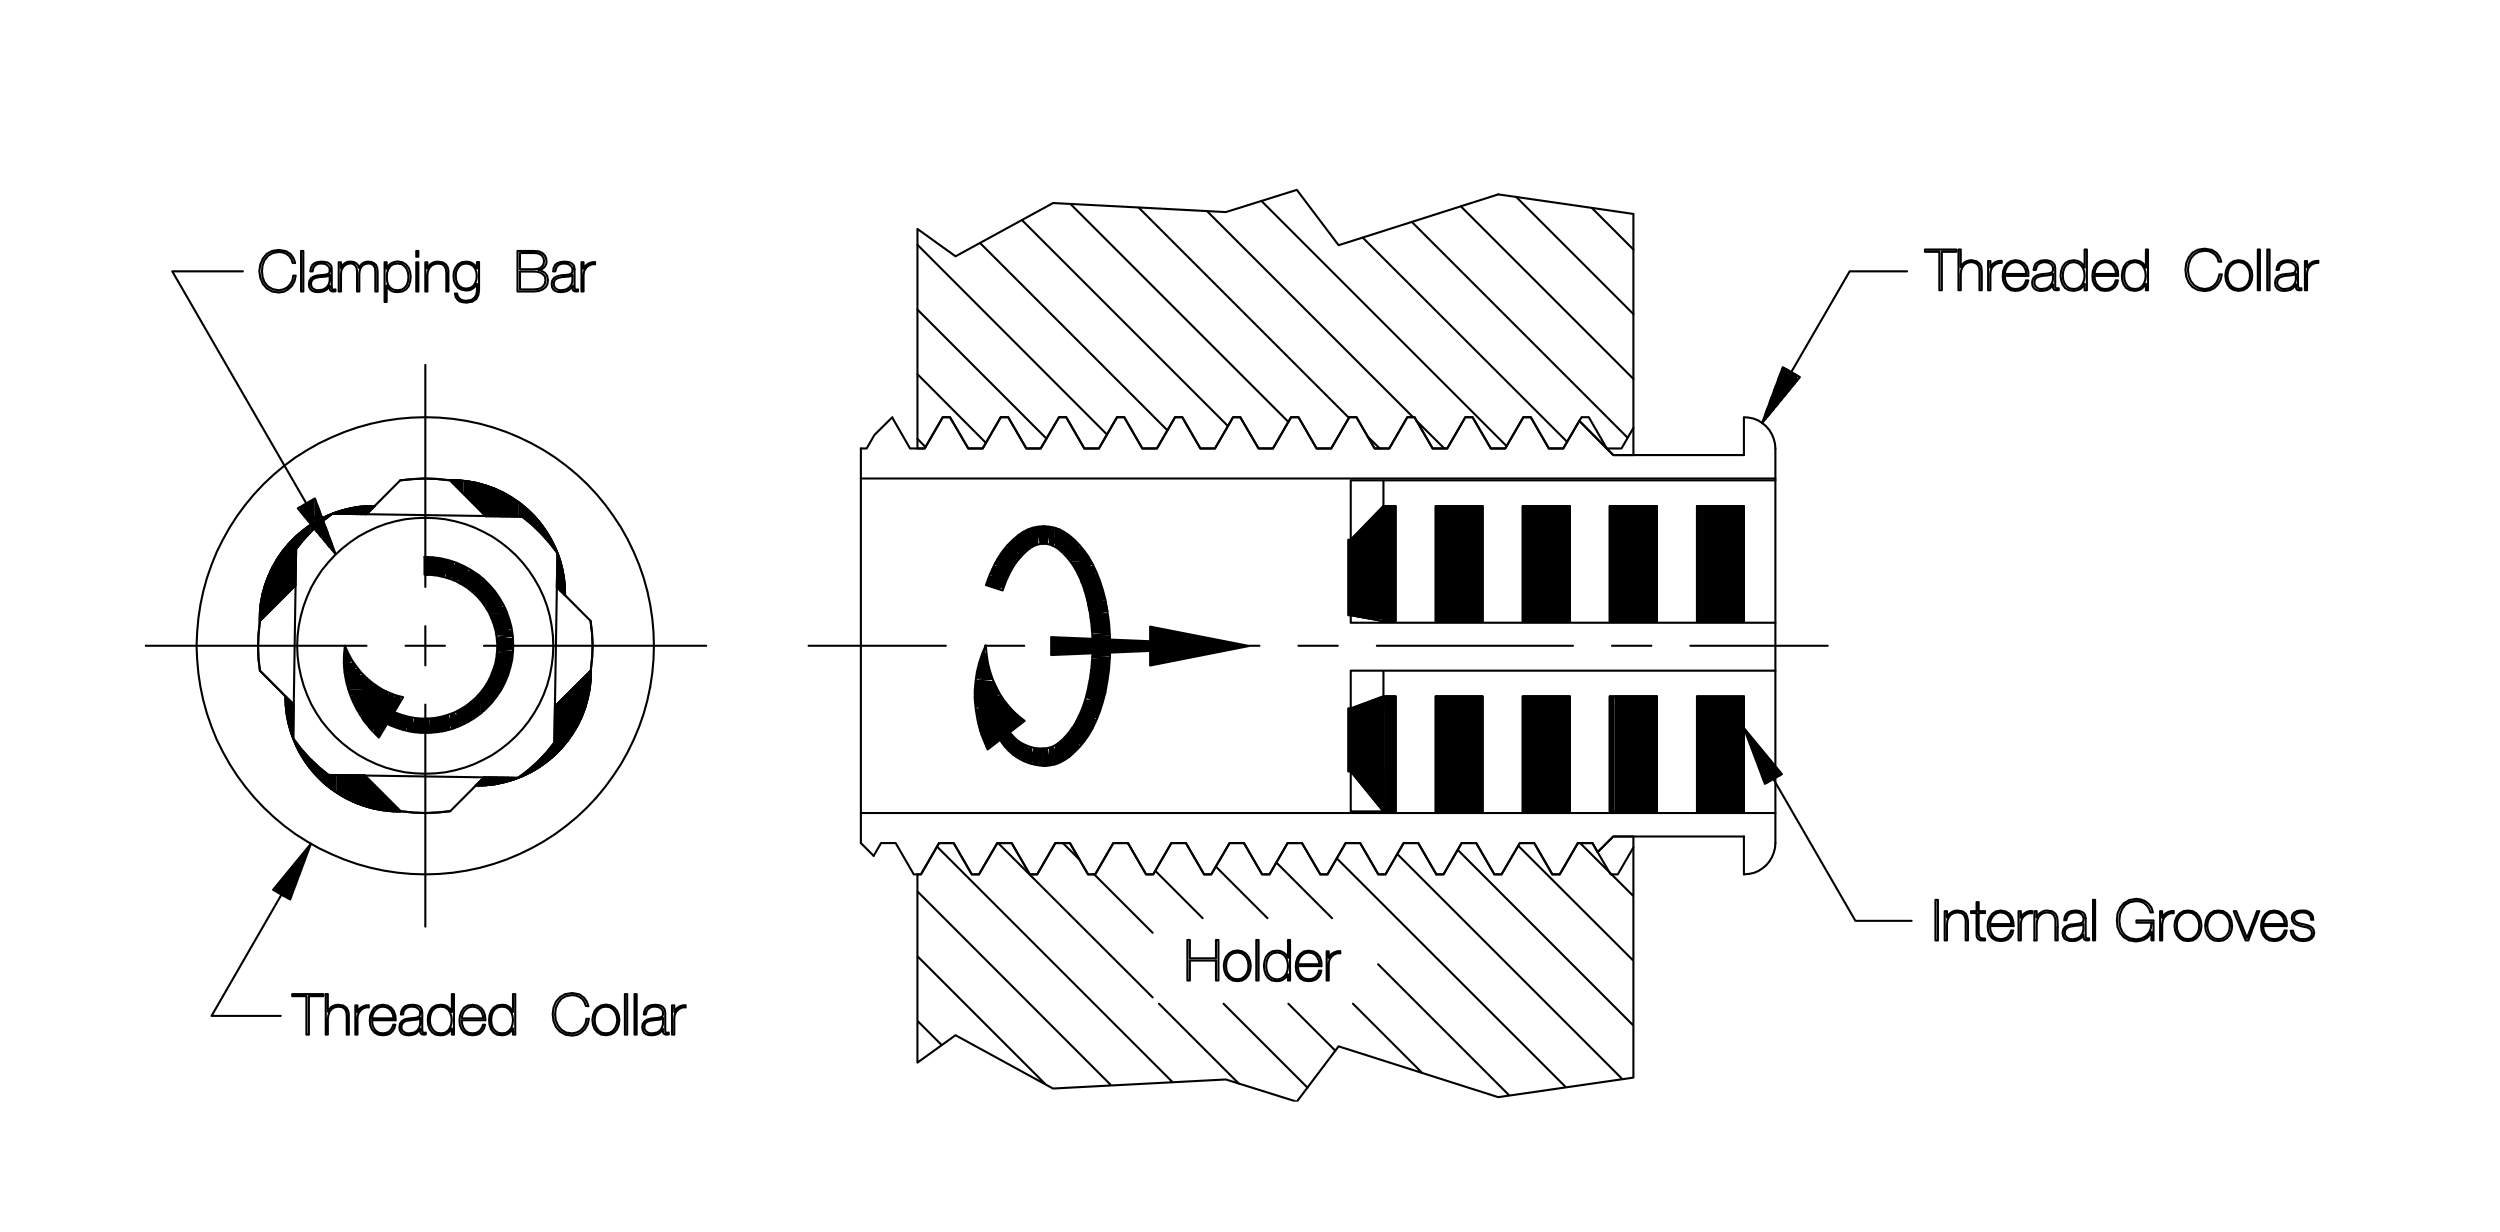 <?xml version="1.0" encoding="utf-8"?>
<!-- Generator: Adobe Illustrator 15.1.0, SVG Export Plug-In . SVG Version: 6.00 Build 0)  -->
<!DOCTYPE svg PUBLIC "-//W3C//DTD SVG 1.1//EN" "http://www.w3.org/Graphics/SVG/1.1/DTD/svg11.dtd">
<svg version="1.1" id="Layer_1" xmlns="http://www.w3.org/2000/svg" xmlns:xlink="http://www.w3.org/1999/xlink" x="0px" y="0px"
	 width="344.444px" height="169.697px" viewBox="0 0 344.444 169.697" enable-background="new 0 0 344.444 169.697"
	 xml:space="preserve">
<g>
	<g>
		<defs>
			<rect id="SVGID_1_" x="19.909" y="25.788" width="300" height="126"/>
		</defs>
		<clipPath id="SVGID_2_">
			<use xlink:href="#SVGID_1_"  overflow="visible"/>
		</clipPath>
		<g clip-path="url(#SVGID_2_)">
			<defs>
				<rect id="SVGID_3_" x="19.969" y="25.848" width="300" height="126"/>
			</defs>
			<clipPath id="SVGID_4_">
				<use xlink:href="#SVGID_3_"  overflow="visible"/>
			</clipPath>
			
				<path clip-path="url(#SVGID_4_)" fill="none" stroke="#000000" stroke-width="0.288" stroke-linecap="round" stroke-linejoin="round" stroke-miterlimit="10" d="
				M74.929,105.244v-1.19 M74.674,104.337v1.105 M74.39,105.612v-0.992 M74.135,104.903v0.879 M73.852,105.952v-0.793
				 M73.597,105.414v0.709 M73.313,106.265v-0.624 M73.058,105.896v0.511 M72.774,106.548v-0.425 M72.52,106.321v0.368
				 M72.236,106.803v-0.255 M71.981,106.746v0.198h-0.284v0.113 M71.442,107.144L71.442,107.144 M71.159,107.172v0.085
				 M70.904,107.172v0.198 M70.62,107.455v-0.283h-0.255v0.368 M70.082,107.625v-0.481h-0.255v0.538 M69.543,107.767v-0.623H69.26
				v0.68 M69.004,107.88v-0.736h-0.283v0.793 M68.466,107.993v-0.879h-0.283v0.936l-0.255,0.028v-0.964h-0.283v0.992l-0.255,0.028
				v-1.021h-0.283v1.049l-0.255,0.029v-1.078 M66.567,107.2v1.021h-0.255v-0.737 M66.028,107.767v0.454h-0.255v-0.199
				 M75.212,105.046v-1.276 M75.496,103.458v1.36 M75.751,104.62v-1.474 M76.034,102.807v1.587 M76.29,104.139v-1.673
				 M76.573,103.884v-6.662 M76.828,96.967v6.661 M77.111,103.345v-6.661 M77.367,96.4v6.661 M77.65,102.749v-6.604 M77.905,95.861
				v6.548 M78.188,102.069v-6.463 M78.444,95.323v6.406 M78.727,101.332v-6.265 M78.982,94.784v6.123 M79.266,100.481v-5.952
				 M79.521,94.246V100 M79.804,99.461V93.99 M80.06,93.707v5.188 M80.343,98.242v-4.79 M80.626,93.169v4.337 M80.881,96.599v-3.686
				 M81.165,92.63v2.778 M42.671,73.44v-1.021 M42.388,72.589v1.134 M42.132,74.007v-1.219 M41.849,73.015v1.304 M41.594,74.63
				v-1.417 M41.311,73.44v1.53 M41.055,75.311v-1.644 M40.772,73.921v3.289 M40.517,74.177v6.661 M40.233,81.122v-6.69"/>
			
				<path clip-path="url(#SVGID_4_)" fill="none" stroke="#000000" stroke-width="0.288" stroke-linecap="round" stroke-linejoin="round" stroke-miterlimit="10" d="
				M39.978,74.715v6.661 M39.695,81.66v-6.633 M39.439,75.339v6.576 M39.156,82.199v-6.52 M38.873,76.019v6.435 M38.618,82.737
				v-6.35 M38.334,76.785v6.208 M38.079,83.276V77.21 M37.795,77.691v5.839 M37.541,83.814v-5.641 M37.257,78.712v5.357
				 M37.002,84.353v-5.017 M36.718,80.016v4.62 M36.463,84.892v-4.054 M36.18,81.83v3.345 M35.925,85.43v-2.154 M42.926,73.156
				v-0.936 M43.209,72.051v0.851 M43.465,72.646v-0.737 M43.748,71.739v0.681 M44.003,72.164v-0.567 M44.287,71.456v0.482
				 M44.542,71.71v-0.396 M44.825,71.2v0.312 M45.109,71.286v-0.227l0.255,0.028v-0.142 M45.647,70.889v-0.057 M45.902,70.775
				v-0.057 M46.186,70.775v-0.142 M46.441,70.548v0.227h0.284v-0.312 M46.979,70.378v0.425h0.284v-0.51 M47.518,70.208v0.595h0.284
				v-0.652 M48.057,70.095v0.709h0.284v-0.766 M48.595,69.981v0.822 M48.879,70.832v-0.907l0.255-0.028v0.936h0.284V69.84
				l0.255-0.028v1.021h0.284v-1.049 M50.239,69.755v1.077h0.255v-1.077 M50.778,69.727v0.85 M51.033,70.322v-0.595h0.283v0.312
				 M51.572,69.783v-0.057 M46.186,106.774v2.296 M45.931,108.872v-2.098h-0.283v1.899 M45.392,108.476v-1.701 M45.109,106.661
				v1.616 M44.854,108.05v-1.587 M44.57,106.236v1.559 M44.315,107.568v-1.53 M44.032,105.782v1.531 M43.776,107.029v-1.474
				 M43.493,105.301v1.445 M43.209,106.435v-1.389 M42.955,104.79v1.333 M42.671,105.782v-1.247 M42.416,104.252v1.19
				 M42.132,105.046v-1.105 M41.877,103.656v0.992 M41.594,104.224v-0.879 M41.339,103.005v0.765 M41.055,103.26v-0.596"/>
			
				<path clip-path="url(#SVGID_4_)" fill="none" stroke="#000000" stroke-width="0.288" stroke-linecap="round" stroke-linejoin="round" stroke-miterlimit="10" d="
				M40.8,102.721v-0.396 M40.517,102.098v-0.142 M40.262,101.389v-4.535 M39.978,96.57v3.996 M39.723,99.518v-3.202 M39.439,96.031
				v1.899 M46.469,106.774v2.467 M46.725,109.411v-2.608h0.283v2.778 M47.263,109.751v-2.948h0.283v3.09 M47.802,110.034v-3.231
				h0.283v3.373 M48.34,110.317v-3.515 M48.624,106.831v3.601 M48.879,110.545v-3.714h0.283v3.827 M49.446,110.771v-3.94h0.255
				v4.025 M49.984,110.97v-4.139h0.255v4.224 M50.523,111.14v-4.025 M50.778,107.37v3.854 M51.062,111.281v-3.628 M51.316,107.908
				v3.43 M51.6,111.424v-3.231 M51.855,108.447v3.033 M52.139,111.537v-2.807 M52.394,109.014v2.552 M52.677,111.622v-2.353
				 M52.932,109.553v2.098 M53.216,111.679v-1.871 M53.471,110.091v1.616 M53.754,111.735v-1.389 M54.009,110.63v1.134
				 M54.293,111.792v-0.907 M54.576,111.168v0.624h0.255v-0.368 M55.115,111.707v0.085 M71.3,71.172v-2.098 M71.017,68.904v2.268
				h-0.255v-2.466 M70.479,68.536v2.608h-0.255v-2.778 M69.94,68.224v2.919h-0.255v-3.089 M69.401,67.912v3.231h-0.284v-3.373
				 M68.863,67.657v3.486 M68.579,71.115v-3.6 M68.324,67.402v3.713h-0.284v-3.827 M67.786,67.204v3.912h-0.284V67.09
				 M67.247,67.005v4.11h-0.284V66.92 M66.708,66.835v4.025 M66.425,70.605V66.75 M66.17,66.665v3.657 M65.886,70.038v-3.43
				 M65.631,66.523v3.26 M65.348,69.5v-3.033l-0.255-0.028v2.806 M64.809,68.961v-2.58 M64.554,66.325v2.381 M64.271,68.422v-2.126
				l-0.255-0.028v1.899"/>
			
				<path clip-path="url(#SVGID_4_)" fill="none" stroke="#000000" stroke-width="0.288" stroke-linecap="round" stroke-linejoin="round" stroke-miterlimit="10" d="
				M63.732,67.884V66.24 M63.449,66.211v1.417 M63.193,67.345v-1.162 M62.91,66.155v0.936 M62.655,66.807v-0.652h-0.283v0.397
				 M62.116,66.268v-0.113 M71.556,69.273v1.899h0.283V69.5 M72.094,69.698v1.587 M72.377,71.512v-1.587 M72.633,70.151v1.559
				 M72.916,71.938v-1.531 M73.171,70.662v1.502 M73.455,72.419v-1.474 M73.71,71.229v1.417 M73.993,72.901v-1.361 M74.249,71.853
				v1.332 M74.532,73.44v-1.248 M74.815,72.533v1.19 M75.07,74.035V72.93 M75.354,73.326v0.992 M75.609,74.63v-0.879 M75.893,74.233
				v0.737 M76.147,74.744v0.567 M76.431,75.282v0.369 M76.686,75.906v0.113 M76.97,76.643v4.479 M77.225,81.405v-3.94
				 M77.508,78.542v3.118 M77.763,81.943v-1.701 M50.495,70.832l-4.706-0.057 M50.495,70.832l1.134-1.105l-1.19,0.028l-1.19,0.113
				l-1.163,0.227l-1.162,0.284l-1.134,0.397L44.4,71.824l-1.304,1.162l-1.19,1.275L40.8,75.623l-0.085,5.017l-4.932,4.932
				 M44.627,71.286l1.162-0.51 M44.627,71.286l-1.105,0.595l-1.077,0.68l-0.992,0.765l-0.964,0.851l-0.85,0.936l-0.794,0.963
				l-0.708,1.049l-0.624,1.105l-0.539,1.163l-0.454,1.19l-0.34,1.219l-0.227,1.247l-0.142,1.248l-0.028,1.275 M71.386,107.172
				l1.389-1.049l1.304-1.162l1.219-1.276l1.077-1.36l0.085-5.018l4.96-4.932 M72.548,106.661l-1.162,0.511 M72.548,106.661
				l1.134-0.595l1.049-0.681l1.021-0.766l0.935-0.851l0.879-0.935l0.794-0.964l0.708-1.049l0.624-1.105l0.539-1.162l0.425-1.19
				l0.34-1.22l0.255-1.247l0.142-1.247l0.028-1.275"/>
			
				<path clip-path="url(#SVGID_4_)" fill="none" stroke="#000000" stroke-width="0.288" stroke-linecap="round" stroke-linejoin="round" stroke-miterlimit="10" d="
				M71.386,107.172l-4.706-0.058l-1.134,1.106l1.19-0.028l1.19-0.114l1.19-0.227l1.134-0.283L71.386,107.172 M40.403,101.758
				l0.057-4.706l-1.134-1.105l0.028,1.19l0.142,1.162l0.199,1.19l0.312,1.163L40.403,101.758l1.049,1.389l1.162,1.304l1.276,1.219
				l1.36,1.105l4.989,0.057l4.961,4.961 M40.885,102.92l-0.482-1.162 M40.885,102.92l0.624,1.134l0.68,1.049l0.766,1.021l0.85,0.935
				l0.907,0.879l0.992,0.794l1.049,0.709l1.105,0.623l1.162,0.539l1.19,0.425l1.219,0.34l1.247,0.256l1.247,0.142l1.276,0.028
				 M76.8,76.189L75.723,74.8l-1.162-1.304l-1.248-1.219l-1.36-1.105l-5.018-0.057l-4.932-4.96 M76.29,75.027l0.51,1.162
				 M76.29,75.027l-0.595-1.134l-0.681-1.049l-0.765-1.02l-0.851-0.936l-0.935-0.879l-0.992-0.793l-1.049-0.709l-1.105-0.624
				l-1.134-0.539l-1.191-0.425l-1.219-0.34l-1.247-0.255l-1.275-0.142l-1.248-0.028 M76.8,76.189l-0.085,4.705L77.849,82
				l-0.028-1.19l-0.114-1.162l-0.227-1.19l-0.284-1.162L76.8,76.189 M121.388,116.157l-1.02,1.758 M121.388,116.157h2.013
				l2.495,4.309h0.992l2.494-4.309h2.013l2.495,4.309h0.992l2.523-4.309h1.984l2.494,4.309h1.021l2.495-4.309h2.013l2.494,4.309
				h0.992l2.495-4.309h2.013l2.494,4.309h0.992l2.495-4.309h2.012l2.495,4.309h0.992l2.523-4.309h1.984l2.494,4.309h1.021
				l2.494-4.309h1.984l2.522,4.309h0.992l2.495-4.309h2.012l2.495,4.309h0.992l2.494-4.309h2.013l2.494,4.309"/>
			
				<path clip-path="url(#SVGID_4_)" fill="none" stroke="#000000" stroke-width="0.288" stroke-linecap="round" stroke-linejoin="round" stroke-miterlimit="10" d="
				M197.894,120.466h0.992l2.494-4.309h2.013l2.495,4.309h0.992l2.522-4.309h1.984l2.494,4.309h1.021l2.494-4.309h2.013l0.709,1.247
				 M125.385,61.79l-2.466-4.28 M125.385,61.79h2.013l2.494-4.309h0.992l2.523,4.309h1.984l2.495-4.309h1.021l2.495,4.309h1.984
				l2.523-4.309h0.992l2.494,4.309h2.013l2.495-4.309h0.992l2.494,4.309h2.013l2.495-4.309h0.992l2.495,4.309h2.013l2.494-4.309
				h0.992l2.523,4.309h1.983l2.495-4.309h1.021l2.494,4.309h2.013l2.494-4.309h0.992l2.494,4.309h2.013l2.494-4.309h0.992
				l2.495,4.309h2.013l2.494-4.309h0.992l2.522,4.309h1.984l2.494-4.309h1.021l2.495,4.309h1.983l2.212-3.798 M119.404,61.79h-0.794
				 M119.404,61.79l1.077-1.871 M118.61,116.157l1.758,1.758 M120.481,59.919l2.466-2.438 M118.61,112.019h125.999 M240.271,62.697
				v-5.216 M244.608,65.928H118.61 M222.271,115.25h17.999 M222.271,115.25l-2.154,2.154 M240.271,120.466l0.681-0.057l0.681-0.142
				l0.623-0.255l0.567-0.369l0.51-0.425l0.454-0.539l0.34-0.566l0.255-0.624l0.171-0.651l0.057-0.681 M244.608,61.79l-0.057-0.68
				l-0.171-0.652l-0.255-0.624l-0.34-0.567l-0.454-0.539l-0.51-0.425l-0.567-0.368l-0.623-0.255l-0.681-0.142l-0.681-0.057"/>
			
				<path clip-path="url(#SVGID_4_)" fill="none" stroke="#000000" stroke-width="0.288" stroke-linecap="round" stroke-linejoin="round" stroke-miterlimit="10" d="
				M217.595,57.991l4.677,4.706 M118.61,61.79v54.368 M222.271,62.697h17.999 M240.271,115.25v5.216 M244.608,116.157V61.79
				 M61.776,66.155l-1.644-0.17l-1.672-0.057l-1.644,0.085l-1.673,0.17 M77.82,80.696L77.849,82 M77.82,80.696l-0.17-1.332
				l-0.255-1.304l-0.369-1.275l-0.482-1.219l-0.595-1.19l-0.68-1.134l-0.766-1.077l-0.85-1.021l-0.964-0.935l-1.021-0.851
				l-1.077-0.737l-1.134-0.681l-1.219-0.567l-1.248-0.454l-1.275-0.368l-1.304-0.227l-1.304-0.142l-1.332-0.028h0.227l4.932,4.96
				 M35.783,85.799l-0.17,1.644l-0.057,1.673l0.057,1.644l0.199,1.645 M50.296,69.755l1.333-0.028 M50.296,69.755l-1.304,0.142
				l-1.304,0.284l-1.276,0.368l-1.219,0.482l-1.19,0.567l-1.162,0.68l-1.077,0.794l-0.992,0.85l-0.936,0.936l-0.851,1.021
				l-0.765,1.105l-0.652,1.134l-0.567,1.219l-0.454,1.219L36.18,81.83l-0.255,1.304l-0.113,1.332l-0.028,1.333v-0.227l4.932-4.932
				 M50.239,106.831l4.961,4.961 M39.383,97.25l-0.057-1.304 M39.383,97.25l0.142,1.333l0.284,1.304l0.369,1.275l0.482,1.219
				l0.567,1.19l0.68,1.134l0.765,1.077l0.879,1.021l0.936,0.936l1.021,0.851l1.077,0.737l1.162,0.68l1.19,0.567l1.247,0.453
				l1.276,0.369l1.304,0.227l1.333,0.142l1.304,0.028l1.672,0.17l1.644,0.057l1.672-0.085l1.644-0.17 M65.546,108.221l1.332-0.028
				l1.333-0.143l1.275-0.283l1.275-0.368l1.248-0.482l1.19-0.566l1.134-0.681l1.077-0.794l1.021-0.85l0.907-0.936l0.85-1.021
				l0.766-1.105l0.68-1.134l0.567-1.219l0.454-1.22l0.34-1.275l0.255-1.304l0.142-1.332l0.028-1.332l0.17-1.645l0.057-1.672
				l-0.085-1.644l-0.198-1.644"/>
			
				<path clip-path="url(#SVGID_4_)" fill="none" stroke="#000000" stroke-width="0.288" stroke-linecap="round" stroke-linejoin="round" stroke-miterlimit="10" d="
				M81.42,92.375l-4.96,4.932 M90.094,88.973l-0.057-1.899l-0.17-1.899l-0.284-1.871l-0.396-1.871l-0.51-1.842l-0.624-1.786
				l-0.737-1.758l-0.822-1.701l-0.936-1.672l-1.049-1.587l-1.105-1.531l-1.219-1.474l-1.304-1.389l-1.389-1.304l-1.474-1.219
				l-1.531-1.134L74.9,62.016l-1.672-0.935l-1.701-0.822l-1.757-0.737l-1.814-0.624l-1.814-0.51l-1.871-0.397L62.4,57.708
				l-1.899-0.17l-1.899-0.057l-1.899,0.057l-1.899,0.17l-1.899,0.284l-1.842,0.397l-1.843,0.51l-1.786,0.624l-1.757,0.737
				l-1.729,0.822l-1.644,0.935l-1.616,1.021l-1.531,1.134L37.71,65.39l-1.389,1.304l-1.304,1.389l-1.219,1.474l-1.134,1.531
				l-1.021,1.587l-0.936,1.672l-0.85,1.701l-0.709,1.758l-0.624,1.786l-0.51,1.842l-0.397,1.871l-0.283,1.871l-0.17,1.899
				l-0.085,1.899l0.085,1.899l0.17,1.899l0.283,1.871l0.397,1.871l0.51,1.842l0.624,1.786l0.709,1.758l0.85,1.7l0.936,1.673
				l1.021,1.587l1.134,1.531l1.219,1.474l1.304,1.389l1.389,1.305l1.446,1.219l1.531,1.134l1.616,1.021l1.644,0.936l1.729,0.821
				l1.757,0.737l1.786,0.624l1.843,0.51l1.842,0.396l1.899,0.284l1.899,0.17l1.899,0.057l1.899-0.057l1.899-0.17l1.871-0.284
				l1.871-0.396l1.814-0.51l1.814-0.624l1.757-0.737l1.701-0.821l1.672-0.936l1.587-1.021l1.531-1.134l1.474-1.219l1.389-1.305
				l1.304-1.389l1.219-1.474l1.105-1.531l1.049-1.587l0.936-1.673l0.822-1.7l0.737-1.758l0.624-1.786l0.51-1.842l0.396-1.871"/>
			
				<path clip-path="url(#SVGID_4_)" fill="none" stroke="#000000" stroke-width="0.288" stroke-linecap="round" stroke-linejoin="round" stroke-miterlimit="10" d="
				M89.583,94.643l0.284-1.871l0.17-1.899l0.057-1.899 M58.602,80.866V50.281 M58.602,86.28v5.386 M58.602,97.08v30.586
				 M76.233,88.973l-0.057-1.389l-0.17-1.361l-0.255-1.36l-0.369-1.333L74.9,82.227l-0.595-1.276l-0.68-1.19l-0.766-1.162
				l-0.85-1.077l-0.936-1.021l-1.021-0.936l-1.077-0.85l-1.162-0.794l-1.219-0.652l-1.248-0.595l-1.304-0.482l-1.332-0.368
				l-1.361-0.284l-1.361-0.142l-1.389-0.057l-1.389,0.057l-1.389,0.142l-1.361,0.284l-1.332,0.368l-1.276,0.482L50.58,73.27
				l-1.19,0.652l-1.162,0.794l-1.077,0.85l-1.021,0.936l-0.936,1.021l-0.879,1.077l-0.765,1.162l-0.68,1.19l-0.567,1.276
				l-0.482,1.304l-0.369,1.333l-0.283,1.36l-0.17,1.361l-0.057,1.389l0.057,1.389l0.17,1.36l0.283,1.36l0.369,1.333l0.482,1.304
				l0.567,1.275l0.68,1.19l0.765,1.162l0.879,1.077l0.936,1.021l1.021,0.936l1.077,0.851l1.162,0.794l1.19,0.651l1.275,0.596
				l1.276,0.481l1.332,0.369l1.361,0.283l1.389,0.142l1.389,0.057l1.389-0.057l1.361-0.142l1.361-0.283l1.332-0.369l1.304-0.481
				l1.248-0.596l1.219-0.651l1.162-0.794l1.077-0.851l1.021-0.936l0.936-1.021l0.85-1.077l0.766-1.162l0.68-1.19L74.9,95.72
				l0.482-1.304l0.369-1.333l0.255-1.36l0.17-1.36L76.233,88.973"/>
			
				<path clip-path="url(#SVGID_4_)" fill="none" stroke="#000000" stroke-width="0.288" stroke-linecap="round" stroke-linejoin="round" stroke-miterlimit="10" d="
				M71.386,107.172l-26.135-0.397 M45.789,70.775l26.164,0.396 M72.774,106.123l-1.389,1.049 M72.774,106.123l1.304-1.162
				l1.219-1.276l1.077-1.36 M40.403,101.758L40.8,75.623 M76.8,76.189l-0.425,26.135 M76.8,76.189L75.723,74.8l-1.162-1.304
				l-1.248-1.219l-1.36-1.105 M40.403,101.758l1.049,1.389l1.162,1.304l1.276,1.219l1.36,1.105 M44.4,71.824l1.389-1.049
				 M44.4,71.824l-1.304,1.162l-1.19,1.275L40.8,75.623 M47.688,89.37v0.709 M47.405,90.136l0.113-1.163 M47.405,90.136l0.567-0.142
				l-0.454-1.021 M48.255,90.532v0.539l-0.284,0.085v-1.162l-0.283,0.085v1.134l-0.284,0.085v-1.162l-0.028,1.162l1.134-0.312
				l-0.539-0.992l-0.567,0.142 M47.376,91.411h1.417l0.198,0.283h-1.587v0.283h1.417l-0.766,0.284h-0.624l0.028,0.227l-0.085-1.19
				 M47.461,92.488l1.672-0.624l-0.624-0.878l-1.134,0.312 M48.057,92.262h1.389l0.227,0.283h-2.211l0.028,0.283h1.984l-0.595,0.284
				h-1.333l0.057,0.283h0.681 M47.66,93.707l-0.199-1.219 M47.66,93.707l2.126-1.021l-0.652-0.822l-1.672,0.624 M48.879,93.112
				h1.332l0.284,0.283h-2.211l-0.567,0.283h2.353l-0.482,0.283h-1.871l0.057,0.284h1.332l-0.482,0.283h-0.765 M47.972,94.926
				l-0.312-1.219 M47.972,94.926l2.551-1.502l-0.737-0.737l-2.126,1.021 M50.069,93.679h0.737 M50.069,93.679l-0.482,0.283h1.559
				 M51.033,94.246h-1.928l-0.482,0.283h2.013l-0.397,0.283h-2.098"/>
			
				<path clip-path="url(#SVGID_4_)" fill="none" stroke="#000000" stroke-width="0.288" stroke-linecap="round" stroke-linejoin="round" stroke-miterlimit="10" d="
				M48.028,95.096h1.814l-0.425,0.284h-1.304l0.114,0.283h0.793 M48.397,96.116l-0.425-1.19 M48.397,96.116l2.891-2.041
				l-0.765-0.651l-2.551,1.502 M51.033,94.246h0.482 M51.033,94.246l-0.397,0.283h1.304 M51.883,94.812h-1.644l-0.396,0.283h1.701
				l-0.312,0.284h-1.814l-0.397,0.283h1.871l-0.34,0.283h-1.928 M48.425,96.229h1.786l-0.34,0.284h-1.304l0.113,0.283h0.851
				l-0.34,0.283h-0.368 M48.936,97.307l-0.539-1.19 M48.936,97.307l3.175-2.664l-0.822-0.567l-2.891,2.041 M51.883,94.812h0.482
				 M51.883,94.812l-0.34,0.283h1.275 M52.677,95.38h-1.446l-0.34,0.283h1.502l-0.283,0.283h-1.559l-0.34,0.283h1.616l-0.283,0.284
				h-1.672l-0.34,0.283h1.729l-0.312,0.283H49.19 M48.964,97.364h1.701l-0.283,0.283h-1.276l0.17,0.283h0.822l-0.283,0.283h-0.369
				 M49.587,98.44l-0.652-1.134 M49.587,98.44l3.345-3.288l-0.822-0.51l-3.175,2.664 M53.357,96.06v-0.708l-0.283-0.114V96.4
				l-0.284,0.34v-1.445l-0.283,0.283v1.474l-0.284,0.34v-1.53l-0.283,0.283v1.588l-0.284,0.34v-1.644l-0.284,0.283v1.672
				l-0.283,0.341v-1.758l-0.284,0.283v1.814l-0.283,0.312v-1.842l-0.284,0.283v1.615l-0.283-0.425v-0.907"/>
			
				<path clip-path="url(#SVGID_4_)" fill="none" stroke="#000000" stroke-width="0.288" stroke-linecap="round" stroke-linejoin="round" stroke-miterlimit="10" d="
				M49.587,98.44l0.766,1.135l3.458-4.054l-0.879-0.369L49.587,98.44 M54.208,96.485v-0.794l-0.284-0.113v1.304l-0.283,0.396v-1.53
				l-0.284,0.312v1.616l-0.283,0.396V96.4l-0.284,0.34v1.729l-0.283,0.396v-1.814l-0.284,0.34v1.871L51.94,99.66v-1.928l-0.284,0.34
				v1.984l-0.284,0.396v-2.069l-0.283,0.341v1.757l-0.284-0.34v-1.077l-0.283,0.312v0.426 M50.353,99.575l0.878,1.049l3.43-4.791
				l-0.851-0.312L50.353,99.575 M55.058,96.882v-0.936l-0.283-0.057v1.445l-0.284,0.482v-1.729l-0.283,0.397v1.813l-0.284,0.454
				v-1.871l-0.283,0.396v1.956l-0.284,0.454v-2.013l-0.283,0.396v2.098l-0.284,0.482V98.47l-0.283,0.396v2.239l-0.284,0.481v-2.324
				L51.94,99.66v1.7l-0.284-0.283v-1.021 M51.231,100.624l0.964,0.991l3.345-5.556l-0.878-0.227L51.231,100.624 M51.94,96.995V96.57
				 M51.94,96.995l-0.284,0.34v-1.02 M51.373,96.201v1.475l-0.283,0.34v-1.53l-0.284,0.283v1.275l-0.283-0.255v-0.737
				 M50.154,97.421l0.794,0.736l1.19-1.417l-0.68-0.624L50.154,97.421 M52.507,97.023v0.822 M52.507,97.023l-0.284-0.198v1.445
				l-0.283,0.426v-1.701l-0.284,0.34v1.39l-0.284-0.227v-0.822"/>
			
				<path clip-path="url(#SVGID_4_)" fill="none" stroke="#000000" stroke-width="0.288" stroke-linecap="round" stroke-linejoin="round" stroke-miterlimit="10" d="
				M50.948,98.157l0.878,0.681l1.049-1.56l-0.737-0.538L50.948,98.157 M53.357,98.327v-0.736l-0.283-0.17v1.389l-0.284,0.51v-1.898
				l-0.283,0.425v1.417l-0.284-0.17v-0.822 M51.827,98.838l0.907,0.566l0.936-1.644l-0.794-0.482L51.827,98.838 M54.208,98.838
				v-0.794l-0.284-0.142v1.587 M53.641,99.887v-2.069l-0.284,0.51v1.418l-0.283-0.142V98.81 M52.734,99.404l0.992,0.511l0.765-1.729
				l-0.822-0.425L52.734,99.404 M55.058,99.376v-0.964l-0.283-0.113v1.928h-0.284v-2.041l-0.283,0.652v1.275L53.924,100v-0.511
				 M53.726,99.915l1.021,0.396l0.595-1.813l-0.851-0.312L53.726,99.915 M55.909,100.17v-1.502l-0.284-0.085v2.012l-0.283-0.085
				v-2.012l-0.284,0.878v1.049 M54.747,100.312l1.049,0.312l0.454-1.871l-0.907-0.255L54.747,100.312 M56.759,100.851v-1.984
				l-0.283-0.057v1.984l-0.284-0.085v-1.701 M55.795,100.624l1.077,0.227l0.283-1.928l-0.907-0.17L55.795,100.624 M57.893,100.964
				v-1.956 M57.893,100.964l-0.284-0.028v-1.956l-0.283-0.028v1.956l-0.284-0.028v-1.162 M56.873,100.851l1.077,0.113l0.113-1.956
				l-0.907-0.085L56.873,100.851 M58.743,100.964v-1.956H58.46v1.956h-0.284v-1.956 M57.95,100.964h1.105l-0.085-1.956h-0.907
				L57.95,100.964"/>
			
				<path clip-path="url(#SVGID_4_)" fill="none" stroke="#000000" stroke-width="0.288" stroke-linecap="round" stroke-linejoin="round" stroke-miterlimit="10" d="
				M59.877,100.907v-1.956h-0.283v1.984l-0.284,0.028v-1.984 M59.055,100.964l1.105-0.085l-0.255-1.956l-0.935,0.085L59.055,100.964
				 M61.011,100.766v-1.077 M61.011,100.766l-0.283,0.028v-2.013l-0.284,0.057v2.013 M60.161,100.879v-1.984 M60.161,100.879
				l1.077-0.17l-0.425-1.956l-0.907,0.17L60.161,100.879 M61.861,100.566v-1.502 M61.578,98.555v2.069l-0.283,0.085V98.64
				l-0.284,0.057v0.992 M61.238,100.709l1.049-0.284l-0.595-1.927l-0.879,0.255L61.238,100.709 M62.995,100.17v-0.907l-0.283-0.68
				v1.7l-0.284,0.113v-2.154l-0.284,0.113v1.616 M62.287,100.425l1.049-0.396l-0.794-1.843l-0.85,0.312L62.287,100.425
				 M64.129,99.66v-0.454 M64.129,99.66l-0.283,0.142v-1.134l-0.284-0.539v1.814 M63.279,99.915v-2.098l-0.284,0.142v1.304
				 M63.335,100.028l0.992-0.482l-0.963-1.785l-0.822,0.425L63.335,100.028 M64.979,99.178v-0.595l-0.284-0.426v1.19l-0.283,0.17
				v-1.785 M64.129,97.307v1.899l-0.283-0.538v-1.19l-0.284,0.17v0.481 M64.327,99.546l0.936-0.538l-1.134-1.701l-0.765,0.454
				L64.327,99.546 M65.83,98.611v-0.652l-0.283-0.368v1.219 M65.263,99.008V97.25l-0.283-0.368v1.701l-0.284-0.426v-1.275
				l-0.283,0.227v0.624 M65.263,99.008l0.907-0.652l-1.304-1.615l-0.737,0.566L65.263,99.008 M66.68,97.902v-0.596l-0.284-0.283
				v1.134"/>
			
				<path clip-path="url(#SVGID_4_)" fill="none" stroke="#000000" stroke-width="0.288" stroke-linecap="round" stroke-linejoin="round" stroke-miterlimit="10" d="
				M66.113,98.299V96.74l-0.284-0.283v1.502l-0.283-0.368v-1.446L65.263,96.4v0.85 M66.17,98.355l0.822-0.736l-1.445-1.475
				l-0.68,0.596L66.17,98.355 M65.972,95.663h0.425 M65.972,95.663l-0.255,0.283h0.992l0.34,0.283h-1.446l0.283,0.284h1.502
				l0.312,0.283H66.17l0.283,0.283h1.049l-0.283,0.284h-0.482 M66.992,97.619l0.766-0.794l-1.587-1.36l-0.624,0.68L66.992,97.619
				 M67.247,95.096h-0.794 M67.247,95.096l0.397,0.284h-1.417 M66.396,95.663h1.644l0.397,0.283h-1.729l0.34,0.283h1.162
				l-0.227,0.284h-0.595 M67.757,96.825l0.68-0.879l-1.701-1.219l-0.567,0.737L67.757,96.825 M67.701,94.246h-0.68 M67.701,94.246
				l0.482,0.283H66.85v0.283h1.814 M69.004,95.096h-1.757l0.397,0.284h1.162l-0.199,0.283h-0.567 M68.438,95.946l0.624-0.907
				l-1.842-1.077l-0.482,0.766L68.438,95.946 M68.098,93.396h-0.596l-0.142,0.283h1.389l0.624,0.283h-2.154l0.482,0.284h1.757
				l-0.142,0.283h-1.134l0.482,0.283h0.51 M69.061,95.039l0.51-0.992l-1.956-0.878l-0.397,0.793L69.061,95.039 M68.607,92.545
				h-0.765l-0.113,0.283h1.672 M69.94,93.112h-2.324 M68.098,93.396h1.729l-0.113,0.283H68.75 M69.571,94.047l0.425-1.021
				l-2.041-0.708l-0.34,0.851L69.571,94.047"/>
			
				<path clip-path="url(#SVGID_4_)" fill="none" stroke="#000000" stroke-width="0.288" stroke-linecap="round" stroke-linejoin="round" stroke-miterlimit="10" d="
				M69.203,91.694h-1.049l-0.114,0.283h2.268 M70.223,92.262h-2.268 M68.607,92.545h1.531l-0.085,0.283h-0.652 M69.997,93.026
				l0.312-1.049l-2.069-0.538l-0.284,0.879L69.997,93.026 M70.223,90.844h-1.899 M68.296,91.128h2.211 M68.296,91.128l-0.057,0.283
				h2.183l-0.057,0.283h-1.162 M70.309,91.978l0.255-1.076l-2.154-0.369l-0.17,0.907L70.309,91.978 M70.648,89.994h-2.211
				 M70.648,89.994l-0.028,0.283h-2.211 M68.551,90.561h2.041 M70.563,90.901l0.113-1.106l-2.183-0.141l-0.085,0.878L70.563,90.901
				 M70.677,88.86h-2.183v0.284h2.183v0.283h-2.183 M70.677,89.795l0.028-1.105l-2.183,0.057l-0.028,0.907L70.677,89.795
				 M70.648,88.01h-2.211 M70.648,88.01l0.028,0.283h-2.211l0.028,0.284h2.183l0.028,0.113l-0.057-1.105l-2.211,0.255l0.085,0.907
				l2.183-0.057 M70.535,86.875h-1.984 M70.535,86.875l0.028,0.284h-2.239l0.028,0.283h2.268l0.028,0.142l-0.17-1.105l-2.183,0.454
				l0.142,0.907l2.211-0.255 M70.28,85.742h-1.219 M70.28,85.742l0.057,0.284h-2.211 M68.098,86.309h2.324 M69.912,86.592h-1.729
				 M70.479,86.479l-0.284-1.077l-2.154,0.652l0.255,0.879L70.479,86.479 M69.912,84.608h-0.737l-0.681,0.284h1.502l0.113,0.283
				h-2.324 M67.814,85.458h2.183l-0.936,0.283h-1.162 M70.195,85.402l-0.368-1.049l-2.098,0.85l0.312,0.851L70.195,85.402
				 M69.543,83.758h-0.992 M69.543,83.758l0.142,0.283h-1.672l-0.567,0.284h2.353"/>
			
				<path clip-path="url(#SVGID_4_)" fill="none" stroke="#000000" stroke-width="0.288" stroke-linecap="round" stroke-linejoin="round" stroke-miterlimit="10" d="
				M69.175,84.608h-1.729l0.142,0.284h0.907 M69.827,84.353l-0.454-1.021l-2.013,1.049l0.369,0.822L69.827,84.353 M68.948,82.624
				h-0.539l-0.454,0.283h1.162l0.17,0.284H67.53l-0.453,0.283h2.012l-0.539,0.284h-1.587l0.17,0.283h0.878 M69.373,83.333
				l-0.567-0.964l-1.928,1.247l0.482,0.766L69.373,83.333 M68.381,81.773h-0.624 M68.381,81.773l0.198,0.284h-1.162l-0.368,0.283
				h1.729 M68.409,82.624H66.68 M66.368,82.907h1.587l-0.425,0.284h-0.963 M68.806,82.369l-0.624-0.907l-1.814,1.417l0.51,0.737
				L68.806,82.369 M67.701,80.923h-0.595 M67.701,80.923l0.255,0.284h-1.162L66.51,81.49h1.616l-0.369,0.283h-1.559l-0.284,0.284
				h1.502l-0.368,0.283h-1.163l0.255,0.284h0.539 M68.183,81.461l-0.737-0.85l-1.672,1.587l0.595,0.68L68.183,81.461 M67.247,80.81
				v-0.397 M67.247,80.81l-0.284,0.284v-0.964l-0.283-0.284v1.502l-0.284,0.284v-1.502l-0.283,0.312v1.445L65.83,82.17v-1.389
				l-0.283,0.312V82 M67.445,80.611l-0.793-0.794l-1.531,1.758l0.652,0.624L67.445,80.611 M66.396,80.129v-0.51 M66.396,80.129
				l-0.283,0.312v-1.049l-0.284-0.227v1.616l-0.283,0.312v-1.587l-0.284,0.368v1.559 M64.979,81.461v-1.19l-0.284,0.369v0.595"/>
			
				<path clip-path="url(#SVGID_4_)" fill="none" stroke="#000000" stroke-width="0.288" stroke-linecap="round" stroke-linejoin="round" stroke-miterlimit="10" d="
				M65.801,79.137l0.851,0.68 M65.801,79.137l-1.389,1.871l0.708,0.567l1.531-1.758 M65.546,79.506v-0.539 M65.546,79.506
				l-0.284,0.368v-1.077l-0.283-0.198v1.672l-0.284,0.369v-1.843l-0.283,0.482v1.729 M64.129,80.838v-1.105l-0.283,0.482v0.454
				 M64.866,78.514l0.935,0.624 M64.866,78.514l-1.219,2.013l0.766,0.482l1.389-1.871 M64.413,79.279v-0.992l-0.284-0.17v1.616
				l-0.283,0.482V78.06l-0.284,0.567v1.871l-0.283-0.142v-1.134 M63.874,77.975l0.992,0.539 M63.874,77.975l-1.021,2.126
				l0.793,0.425l1.219-2.013 M63.562,78.627v-0.765l-0.283-0.142v1.502l-0.284,0.595v-2.211 M62.712,77.918v2.126l-0.284-0.113
				v-1.248 M62.854,77.521l1.021,0.454 M62.854,77.521l-0.822,2.239l0.822,0.34l1.021-2.126 M62.428,77.408v1.275 M62.428,77.408
				l-0.284-0.113v2.183 M61.861,79.732V77.21 M61.578,78.003v1.644 M61.805,77.181l1.049,0.34 M61.805,77.181l-0.652,2.325
				l0.878,0.255l0.822-2.239 M61.578,77.153v0.851l-0.283,1.021v-1.956l-0.284-0.057v2.466l-0.283-0.057v-2.466 M60.444,78.372
				v0.992 M60.699,76.926l1.105,0.255 M60.699,76.926l-0.425,2.381l0.879,0.199l0.652-2.325 M60.444,76.898v1.474 M60.161,79.307
				V76.87l-0.284-0.028v2.438l-0.283-0.057v-2.438l1.105,0.142 M59.594,76.785l-0.199,2.409l0.879,0.113l0.425-2.381 M59.31,76.785
				v2.409 M59.31,76.785l-0.283-0.028v2.438h-0.284v-2.438l-0.255-0.028l1.105,0.057"/>
			
				<path clip-path="url(#SVGID_4_)" fill="none" stroke="#000000" stroke-width="0.288" stroke-linecap="round" stroke-linejoin="round" stroke-miterlimit="10" d="
				M58.488,76.728v2.438l0.907,0.028l0.199-2.409 M40.46,97.052l-4.648-4.648 M50.495,70.832l4.648-4.649 M76.715,80.895
				l4.648,4.649 M66.68,107.114l-4.649,4.649 M66.68,88.973h30.614 M61.294,88.973H55.88 M50.495,88.973H19.909 M39.326,95.946
				l0.057,1.304l0.142,1.333l0.284,1.304l0.369,1.275l0.482,1.219l0.567,1.19l0.68,1.134l0.765,1.077l0.879,1.021l0.936,0.936
				l1.021,0.851l1.077,0.737l1.162,0.68l1.19,0.567l1.247,0.453l1.276,0.369l1.304,0.227l1.333,0.142l1.304,0.028l1.672,0.17
				l1.644,0.057l1.672-0.085l1.644-0.17l3.515-3.543l1.332-0.028l1.333-0.143l1.275-0.283l1.275-0.368l1.248-0.482l1.19-0.566
				l1.134-0.681l1.077-0.794l1.021-0.85l0.907-0.936l0.85-1.021l0.766-1.105l0.68-1.134l0.567-1.219l0.454-1.22l0.34-1.275
				l0.255-1.304l0.142-1.332l0.028-1.332l0.17-1.645l0.057-1.672l-0.085-1.644l-0.198-1.644L77.849,82l-0.028-1.304l-0.17-1.332
				l-0.255-1.304l-0.369-1.275l-0.482-1.219l-0.595-1.19l-0.68-1.134l-0.766-1.077l-0.85-1.021l-0.964-0.935l-1.021-0.851
				l-1.077-0.737l-1.134-0.681l-1.219-0.567l-1.248-0.454l-1.275-0.368l-1.304-0.227l-1.304-0.142l-1.332-0.028l-1.644-0.17
				l-1.672-0.057l-1.644,0.085l-1.673,0.17l-3.515,3.543l-1.333,0.028l-1.304,0.142l-1.304,0.284l-1.276,0.368l-1.219,0.482
				l-1.19,0.567l-1.162,0.68l-1.077,0.794l-0.992,0.85l-0.936,0.936l-0.851,1.021l-0.765,1.105l-0.652,1.134l-0.567,1.219
				l-0.454,1.219L36.18,81.83l-0.255,1.304l-0.113,1.332l-0.028,1.333"/>
			
				<path clip-path="url(#SVGID_4_)" fill="none" stroke="#000000" stroke-width="0.288" stroke-linecap="round" stroke-linejoin="round" stroke-miterlimit="10" d="
				M35.783,85.799l-0.17,1.644l-0.057,1.673l0.057,1.644l0.199,1.645l3.515,3.543 M190.608,95.946v-3.543 M190.608,85.572h1.673
				 M192.281,95.946h-1.673 M186.102,92.403h58.507 M190.608,85.799v-0.227 M190.608,69.727h1.673 M192.281,111.792h-6.18
				 M185.79,84.75V74.375 M192.281,95.946v15.846 M197.809,111.792V95.946 M204.271,95.946v15.846 M216.29,111.792V95.946
				 M209.799,95.946v15.846 M221.789,111.792V95.946 M228.28,95.946v15.846 M233.808,111.792V95.946 M240.271,95.946v15.846
				 M192.281,85.572V69.727 M197.809,69.727v15.845 M204.271,85.572V69.727 M209.799,69.727v15.845 M216.29,85.572V69.727
				 M221.789,69.727v15.845 M228.28,85.572V69.727 M233.808,69.727v15.845 M240.271,85.572V69.727 M244.608,85.799h-58.507
				 M233.808,85.572h6.463 M228.28,85.572h-6.491 M216.29,85.572h-6.491 M204.271,85.572h-6.463 M233.808,111.792h6.463
				 M228.28,111.792h-6.491 M216.29,111.792h-6.491 M204.271,111.792h-6.463 M233.808,95.946h6.463 M228.28,95.946h-6.491
				 M216.29,95.946h-6.491 M204.271,95.946h-6.463 M233.808,69.727h6.463 M228.28,69.727h-6.491 M216.29,69.727h-6.491
				 M204.271,69.727h-6.463 M186.102,66.183h58.507 M190.608,69.727l-4.507,4.648 M186.102,84.75l4.507,0.822 M190.608,69.727
				v-3.543 M190.608,95.946l-4.507,1.673 M186.102,106.265l4.507,5.527 M186.102,84.75h-0.312 M185.79,74.375h0.312 M186.102,84.75
				v1.049 M185.79,97.619v8.646 M185.79,97.619h0.312 M186.102,106.265h-0.312 M186.102,97.619v-5.216 M186.102,74.375v-8.192
				 M186.102,106.265v5.527 M240.157,85.572V69.727 M240.157,85.572h-0.283V69.727h-0.283v15.845h-0.283V69.727h-0.284v15.845
				h-0.283V69.727h-0.283v15.845h-0.283V69.727h-0.284v15.845h-0.283V69.727h-0.283v15.845h-0.283V69.727h-0.284v15.845h-0.283
				V69.727h-0.283v15.845h-0.284V69.727h-0.283v15.845h-0.283V69.727h-0.283v15.845h-0.284V69.727"/>
			
				<path clip-path="url(#SVGID_4_)" fill="none" stroke="#000000" stroke-width="0.288" stroke-linecap="round" stroke-linejoin="round" stroke-miterlimit="10" d="
				M234.771,69.727h-0.283v15.845h-0.283V69.727h-0.283v15.845h-0.114h6.463V69.727h-6.463v15.845 M240.157,95.946v15.846h-0.283
				V95.946h-0.283v15.846h-0.283V95.946h-0.284v15.846h-0.283V95.946h-0.283v15.846h-0.283V95.946h-0.284v15.846h-0.283V95.946
				h-0.283v15.846h-0.283V95.946h-0.284v15.846h-0.283V95.946h-0.283v15.846h-0.284V95.946h-0.283v15.846h-0.283V95.946h-0.283
				v15.846h-0.284V95.946h-0.283v15.846h-0.283V95.946h-0.283v15.846h-0.114h6.463V95.946h-6.463v15.846 M228.252,111.792V95.946
				 M228.252,111.792h-0.283V95.946h-0.283v15.846h-0.283V95.946h-0.284v15.846h-0.283V95.946h-0.283v15.846h-0.283V95.946h-0.284
				v15.846h-0.283V95.946h-0.283v15.846h-0.284V95.946h-0.283v15.846h-0.283V95.946h-0.283v15.846H224V95.946h-0.283v15.846h-0.283
				V95.946h-0.283v15.846h-0.284V95.946h-0.283v15.846"/>
			
				<path clip-path="url(#SVGID_4_)" fill="none" stroke="#000000" stroke-width="0.288" stroke-linecap="round" stroke-linejoin="round" stroke-miterlimit="10" d="
				M222.583,111.792H222.3V95.946h-0.283v15.846h-0.228h6.491V95.946h-6.491v15.846 M228.252,85.572V69.727 M228.252,85.572h-0.283
				V69.727h-0.283v15.845h-0.283V69.727h-0.284v15.845h-0.283V69.727h-0.283v15.845h-0.283V69.727h-0.284v15.845h-0.283V69.727
				h-0.283v15.845h-0.284V69.727h-0.283v15.845h-0.283V69.727h-0.283v15.845H224V69.727h-0.283v15.845h-0.283V69.727h-0.283v15.845
				h-0.284V69.727h-0.283v15.845H222.3V69.727h-0.283v15.845h-0.228h6.491V69.727h-6.491v15.845 M216.063,95.946v15.846h-0.283
				V95.946h-0.283v15.846h-0.284V95.946h-0.283v15.846h-0.283V95.946h-0.284v15.846h-0.283V95.946h-0.283v15.846h-0.283V95.946
				h-0.284v15.846h-0.283V95.946h-0.283v15.846h-0.283V95.946h-0.284v15.846h-0.283V95.946h-0.283v15.846h-0.283V95.946h-0.284
				v15.846h-0.283V95.946h-0.283v15.846h-0.283V95.946"/>
			
				<path clip-path="url(#SVGID_4_)" fill="none" stroke="#000000" stroke-width="0.288" stroke-linecap="round" stroke-linejoin="round" stroke-miterlimit="10" d="
				M210.111,95.946h-0.284v15.846h-0.028h6.491V95.946h-6.491v15.846 M216.063,85.572V69.727 M216.063,85.572h-0.283V69.727h-0.283
				v15.845h-0.284V69.727h-0.283v15.845h-0.283V69.727h-0.284v15.845h-0.283V69.727h-0.283v15.845h-0.283V69.727h-0.284v15.845
				h-0.283V69.727h-0.283v15.845h-0.283V69.727h-0.284v15.845h-0.283V69.727h-0.283v15.845h-0.283V69.727h-0.284v15.845h-0.283
				V69.727h-0.283v15.845h-0.283V69.727h-0.284v15.845h-0.028h6.491V69.727h-6.491v15.845 M204.158,95.946v15.846h-0.283V95.946
				h-0.284v15.846h-0.283V95.946h-0.283v15.846h-0.283V95.946h-0.284v15.846h-0.283V95.946h-0.283v15.846h-0.283V95.946h-0.284
				v15.846h-0.283V95.946h-0.283v15.846h-0.283V95.946h-0.284v15.846h-0.283V95.946h-0.283v15.846h-0.283V95.946h-0.284v15.846
				h-0.283V95.946h-0.283v15.846h-0.283V95.946h-0.284v15.846"/>
			
				<path clip-path="url(#SVGID_4_)" fill="none" stroke="#000000" stroke-width="0.288" stroke-linecap="round" stroke-linejoin="round" stroke-miterlimit="10" d="
				M197.922,111.792h-0.113h6.463V95.946h-6.463v15.846 M204.158,85.572V69.727 M204.158,85.572h-0.283V69.727h-0.284v15.845h-0.283
				V69.727h-0.283v15.845h-0.283V69.727h-0.284v15.845h-0.283V69.727h-0.283v15.845h-0.283V69.727h-0.284v15.845h-0.283V69.727
				h-0.283v15.845h-0.283V69.727h-0.284v15.845h-0.283V69.727h-0.283v15.845h-0.283V69.727h-0.284v15.845h-0.283V69.727h-0.283
				v15.845h-0.283V69.727h-0.284v15.845h-0.113h6.463V69.727h-6.463v15.845 M192.253,85.572V69.727 M192.253,85.572h-0.283V69.727
				h-0.284v15.845h-0.283V69.727h-0.283v15.845h-0.283V69.727 M190.608,85.572h1.673V69.727h-1.673V85.572 M192.253,95.946v15.846
				h-0.283V95.946h-0.284v15.846h-0.283V95.946h-0.283v15.846h-0.283V95.946"/>
			
				<path clip-path="url(#SVGID_4_)" fill="none" stroke="#000000" stroke-width="0.288" stroke-linecap="round" stroke-linejoin="round" stroke-miterlimit="10" d="
				M190.608,111.792h1.673V95.946h-1.673V111.792 M186.017,106.265v-8.646 M186.102,106.265h-0.312v-8.646h0.312V106.265
				 M186.017,84.75V74.375 M186.102,84.75h-0.312V74.375h0.312V84.75 M190.552,84.75V74.375 M190.552,84.75h-0.283V74.375h-0.283
				V84.75h-0.283V74.375h-0.284V84.75h-0.283V74.375h-0.283V84.75h-0.283V74.375h-0.284V84.75h-0.283V74.375h-0.283V84.75h-0.283
				V74.375h-0.284V84.75h-0.283V74.375h-0.283V84.75H186.3V74.375 M186.102,84.75h4.507V74.375h-4.507V84.75 M190.552,97.619v8.646
				h-0.283v-8.646h-0.283v8.646h-0.283v-8.646h-0.284v8.646h-0.283v-8.646h-0.283v8.646h-0.283v-8.646h-0.284v8.646h-0.283v-8.646
				h-0.283v8.646h-0.283v-8.646h-0.284v8.646h-0.283v-8.646h-0.283v8.646H186.3v-8.646 M186.102,106.265h4.507v-8.646h-4.507
				V106.265"/>
			
				<path clip-path="url(#SVGID_4_)" fill="none" stroke="#000000" stroke-width="0.288" stroke-linecap="round" stroke-linejoin="round" stroke-miterlimit="10" d="
				M189.844,96.229h0.765v0.284h-1.53l-0.766,0.283h2.296v0.283h-3.061l-0.766,0.284h3.826v0.255h-4.507 M190.608,97.619v-1.673
				l-4.507,1.673 M190.552,74.375v-4.563 M190.552,74.375h-0.283v-4.28l-0.283,0.284v3.997h-0.283V70.69l-0.284,0.284v3.401h-0.283
				v-3.118l-0.283,0.284v2.834h-0.283v-2.522l-0.284,0.283v2.239h-0.283v-1.956l-0.283,0.312v1.644h-0.283v-1.36l-0.284,0.283v1.077
				h-0.283V73.61l-0.283,0.283v0.482 M186.102,74.375h4.507v-4.648L186.102,74.375 M190.552,106.265v5.471l-0.283-0.34v-5.131
				h-0.283v4.79l-0.283-0.368v-4.422h-0.284v4.082l-0.283-0.341v-3.741h-0.283v3.373l-0.283-0.34v-3.033h-0.284v2.692l-0.283-0.34
				v-2.353h-0.283v1.984l-0.283-0.341v-1.644h-0.284v1.304l-0.283-0.34v-0.964h-0.283v0.595 M186.102,106.265h4.507v5.527
				L186.102,106.265 M186.867,84.892h3.741 M188.426,85.175l-1.559-0.283 M188.426,85.175h2.183 M190.608,84.75h-4.507"/>
			
				<path clip-path="url(#SVGID_4_)" fill="none" stroke="#000000" stroke-width="0.288" stroke-linecap="round" stroke-linejoin="round" stroke-miterlimit="10" d="
				M190.608,84.75v0.822l-4.507-0.822 M267.2,35.343v-0.652 M267.2,35.343v0.68v0.652v0.652v0.68v0.652v0.652v0.68h0.34v-0.652
				v-0.68v-0.652v-0.68v-0.652v-0.652v-0.68v-0.652h0.992h0.992v-0.312h-0.539h-0.538h-0.539h-0.538h-0.539h-0.538h-0.539h-0.538
				v0.312h0.992h0.992 M269.836,34.379v0.708v0.709v0.68v0.708v0.709v0.68v0.708v0.708h0.312v-0.539v-0.539v-0.567v-0.539
				l0.057-0.567l0.199-0.454l0.283-0.368l0.425-0.227l0.482-0.085l0.538,0.113l0.34,0.255l0.171,0.312l0.085,0.34v0.312v0.624v0.652
				v0.624v0.652h0.312v-0.624v-0.624v-0.624v-0.624l-0.028-0.369l-0.057-0.425l-0.227-0.396l-0.426-0.312l-0.708-0.142l-0.369,0.057
				l-0.34,0.113l-0.312,0.198l-0.256,0.284l-0.17,0.312v-0.596v-0.624v-0.595v-0.624H269.836"/>
			
				<path clip-path="url(#SVGID_4_)" fill="none" stroke="#000000" stroke-width="0.288" stroke-linecap="round" stroke-linejoin="round" stroke-miterlimit="10" d="
				M273.918,35.966h0.312 M273.918,35.966v0.992v0.51v0.51v0.992v0.51v0.51h0.312v-0.539v-0.567v-0.539V37.78l0.028-0.312
				l0.057-0.255l0.085-0.227l0.113-0.17l0.17-0.199l0.228-0.17l0.227-0.113l0.227-0.085l0.227-0.029h0.198v-0.283l-0.425,0.028
				l-0.396,0.113l-0.341,0.227l-0.227,0.255l-0.17,0.284v-0.879 M279.445,37.355l0.028,0.652 M279.445,37.355l-0.198-0.596
				l-0.369-0.481l-0.51-0.312l-0.681-0.113l-0.651,0.142l-0.482,0.312l-0.368,0.481l-0.198,0.596l-0.057,0.652l0.057,0.652
				l0.227,0.567l0.34,0.425l0.511,0.312l0.623,0.085l0.539-0.057l0.453-0.198l0.368-0.283l0.256-0.397l0.142-0.51h-0.312
				l-0.114,0.397l-0.227,0.34l-0.312,0.255l-0.34,0.142l-0.454,0.057l-0.538-0.085l-0.397-0.284l-0.312-0.396l-0.17-0.51
				l-0.057-0.539h0.822h0.793h0.822h0.822 M276.214,37.752l0.085-0.482l0.198-0.453l0.312-0.369l0.397-0.227l0.481-0.113
				l0.511,0.085l0.425,0.255l0.283,0.369l0.199,0.425l0.057,0.51h-0.737h-0.737h-0.736H276.214 M282.847,38.461l-0.028,0.227
				l-0.113,0.34l-0.255,0.368l-0.426,0.312l-0.68,0.113l-0.397-0.028l-0.283-0.142l-0.198-0.199l-0.142-0.227l-0.028-0.284
				l0.028-0.312l0.142-0.255l0.227-0.17l0.312-0.113l0.397-0.085l0.34-0.028l0.34-0.028l0.312-0.057l0.255-0.057l0.198-0.142V38.461
				"/>
			
				<path clip-path="url(#SVGID_4_)" fill="none" stroke="#000000" stroke-width="0.288" stroke-linecap="round" stroke-linejoin="round" stroke-miterlimit="10" d="
				M283.158,36.902l-0.085-0.425l-0.227-0.284l-0.312-0.198l-0.397-0.113l-0.396-0.028l-0.538,0.057l-0.397,0.17l-0.34,0.255
				l-0.17,0.396l-0.113,0.454h0.312l0.085-0.368l0.17-0.312l0.255-0.198l0.341-0.142l0.396-0.057l0.453,0.085l0.341,0.17
				l0.198,0.198l0.085,0.198l0.028,0.142v0.34l-0.085,0.227l-0.227,0.142l-0.397,0.085l-0.68,0.057l-0.397,0.057l-0.396,0.114
				l-0.34,0.227l-0.256,0.312l-0.085,0.481l0.057,0.454l0.199,0.312l0.283,0.227l0.368,0.114l0.454,0.028l0.425-0.057l0.368-0.113
				l0.312-0.198l0.227-0.255l0.17-0.283v0.227v0.199l0.057,0.142l0.085,0.142l0.17,0.085l0.228,0.028h0.057l0.028-0.028h0.057h0.057
				h0.057v-0.255h-0.057h-0.057l-0.057,0.028h-0.028h-0.028l-0.143-0.057l-0.057-0.057l-0.057-0.113v-0.142v-0.142v-0.567v-0.595
				v-0.567V36.902 M285.143,39.736l0.567,0.085 M285.143,39.736l-0.396-0.284l-0.312-0.425l-0.171-0.482l-0.057-0.567l0.057-0.567
				l0.171-0.51l0.283-0.397l0.425-0.284l0.567-0.113l0.538,0.113l0.426,0.284l0.312,0.425l0.17,0.482l0.057,0.567l-0.057,0.539
				l-0.17,0.51l-0.312,0.425l-0.426,0.284l-0.538,0.085"/>
			
				<path clip-path="url(#SVGID_4_)" fill="none" stroke="#000000" stroke-width="0.288" stroke-linecap="round" stroke-linejoin="round" stroke-miterlimit="10" d="
				M287.212,39.991h0.312v-0.708v-0.68v-0.708v-0.709v-0.68v-0.708v-0.709v-0.708h-0.312v0.624v0.624v0.624v0.624h-0.028
				l-0.17-0.369l-0.255-0.284l-0.312-0.198l-0.368-0.113l-0.368-0.057l-0.652,0.113l-0.51,0.284l-0.369,0.481l-0.198,0.567
				l-0.085,0.68l0.085,0.652l0.198,0.567l0.341,0.482l0.481,0.283l0.652,0.114l0.396-0.057l0.368-0.113l0.312-0.17l0.255-0.284
				l0.198-0.34h0.028V39.991 M291.832,38.007l-0.028-0.652l-0.198-0.596l-0.368-0.481l-0.511-0.312l-0.68-0.113l-0.624,0.142
				l-0.51,0.312l-0.369,0.481l-0.198,0.596l-0.057,0.652l0.057,0.652l0.227,0.567l0.341,0.425l0.51,0.312l0.624,0.085l0.538-0.057
				l0.454-0.198l0.368-0.283l0.255-0.397l0.142-0.51h-0.312l-0.113,0.397l-0.227,0.34l-0.312,0.255l-0.34,0.142l-0.453,0.057
				l-0.539-0.085l-0.396-0.284l-0.312-0.396l-0.171-0.51l-0.057-0.539h0.822h0.794h0.822H291.832 M288.572,37.752l0.085-0.482
				l0.199-0.453l0.312-0.369l0.396-0.227l0.482-0.113l0.51,0.085l0.426,0.255l0.283,0.369l0.198,0.425l0.085,0.51h-0.737h-0.765
				h-0.737H288.572"/>
			
				<path clip-path="url(#SVGID_4_)" fill="none" stroke="#000000" stroke-width="0.288" stroke-linecap="round" stroke-linejoin="round" stroke-miterlimit="10" d="
				M293.59,39.736l0.567,0.085 M293.59,39.736l-0.425-0.284l-0.284-0.425l-0.17-0.482l-0.057-0.567l0.057-0.567l0.142-0.51
				l0.312-0.397l0.425-0.284l0.538-0.113l0.567,0.113l0.425,0.284l0.284,0.425l0.17,0.482l0.057,0.567l-0.057,0.539l-0.17,0.51
				l-0.284,0.425l-0.425,0.284l-0.538,0.085 M295.659,39.991h0.283v-0.708v-0.68v-0.708v-0.709v-0.68v-0.708v-0.709v-0.708h-0.283
				v0.624v0.624v0.624v0.624h-0.028l-0.17-0.369l-0.255-0.284l-0.312-0.198l-0.368-0.113l-0.397-0.057l-0.651,0.113l-0.511,0.284
				l-0.34,0.481l-0.198,0.567l-0.085,0.68l0.057,0.652l0.198,0.567l0.34,0.482l0.511,0.283l0.652,0.114l0.396-0.057l0.34-0.113
				l0.312-0.17l0.256-0.284l0.227-0.34h0.028V39.991 M306.034,36.051l-0.057-0.198l-0.171-0.454l-0.396-0.539l-0.652-0.425
				l-0.992-0.17l-0.935,0.142l-0.737,0.397l-0.539,0.652l-0.34,0.794l-0.113,0.935l0.113,0.936l0.34,0.822l0.539,0.624l0.737,0.396
				l0.935,0.142l0.709-0.114l0.624-0.312l0.481-0.482l0.368-0.652l0.171-0.737h-0.341l-0.142,0.596l-0.283,0.567l-0.425,0.453
				l-0.539,0.284l-0.624,0.113l-0.793-0.142l-0.652-0.369l-0.481-0.595l-0.284-0.708l-0.113-0.822l0.113-0.822l0.284-0.737
				l0.481-0.567l0.652-0.368l0.793-0.142l0.539,0.057l0.481,0.199l0.426,0.312l0.312,0.425l0.142,0.51H306.034"/>
			
				<path clip-path="url(#SVGID_4_)" fill="none" stroke="#000000" stroke-width="0.288" stroke-linecap="round" stroke-linejoin="round" stroke-miterlimit="10" d="
				M306.601,37.979l0.085,0.652l0.227,0.595l0.369,0.454l0.51,0.283l0.652,0.114l0.651-0.114l0.511-0.312l0.368-0.454l0.255-0.567
				l0.085-0.652l-0.085-0.68l-0.255-0.567l-0.368-0.453l-0.511-0.312l-0.651-0.113l-0.652,0.113l-0.51,0.312l-0.369,0.453
				l-0.227,0.567L306.601,37.979h0.283l0.085-0.567l0.171-0.51l0.34-0.397l0.425-0.284l0.539-0.113l0.566,0.113l0.426,0.284
				l0.312,0.397l0.198,0.51l0.057,0.567l-0.057,0.539l-0.198,0.51l-0.312,0.425l-0.426,0.255l-0.566,0.113l-0.539-0.113
				l-0.425-0.255l-0.34-0.425l-0.171-0.51l-0.085-0.539 M311.079,35.087v-0.708 M311.079,35.087v0.709v0.68v0.708v0.709v0.68v0.708
				v0.708h0.283v-0.708v-0.68v-0.708v-0.709v-0.68v-0.708v-0.709v-0.708h-0.283 M312.383,34.379v0.708v0.709v0.68v0.708v0.709v0.68
				v0.708v0.708h0.312v-0.708v-0.68v-0.708v-0.709v-0.68v-0.708v-0.709v-0.708H312.383 M316.323,38.461l-0.028,0.227l-0.113,0.34
				l-0.255,0.368l-0.454,0.312l-0.68,0.113l-0.369-0.028l-0.283-0.142l-0.227-0.199l-0.142-0.227l-0.028-0.284l0.057-0.312
				l0.142-0.255l0.198-0.17l0.34-0.113l0.369-0.085l0.368-0.028l0.34-0.028l0.312-0.057l0.255-0.057l0.198-0.142V38.461"/>
			
				<path clip-path="url(#SVGID_4_)" fill="none" stroke="#000000" stroke-width="0.288" stroke-linecap="round" stroke-linejoin="round" stroke-miterlimit="10" d="
				M316.606,36.902l-0.085-0.425l-0.198-0.284l-0.312-0.198l-0.397-0.113l-0.425-0.028l-0.51,0.057l-0.426,0.17l-0.312,0.255
				l-0.198,0.396l-0.085,0.454h0.312l0.057-0.368l0.17-0.312l0.255-0.198l0.341-0.142l0.396-0.057l0.481,0.085l0.312,0.17
				l0.198,0.198l0.113,0.198l0.028,0.142l-0.028,0.34l-0.085,0.227l-0.198,0.142l-0.426,0.085l-0.651,0.057l-0.426,0.057
				l-0.396,0.114l-0.34,0.227l-0.227,0.312l-0.086,0.481l0.057,0.454l0.199,0.312l0.283,0.227l0.368,0.114l0.426,0.028l0.425-0.057
				l0.396-0.113l0.284-0.198l0.227-0.255l0.17-0.283h0.028v0.227v0.199l0.057,0.142l0.085,0.142l0.142,0.085l0.256,0.028h0.028
				l0.057-0.028h0.057h0.057h0.028v-0.255h-0.057h-0.028l-0.057,0.028h-0.028h-0.028l-0.143-0.057l-0.085-0.057l-0.028-0.113
				l-0.028-0.142v-0.142v-0.567v-0.595v-0.567V36.902 M317.57,35.966h0.284H317.57v0.992v0.51v0.51v0.992v0.51v0.51h0.284v-0.539
				v-0.567v-0.539V37.78l0.028-0.312l0.057-0.255l0.085-0.227l0.142-0.17l0.142-0.199l0.227-0.17l0.227-0.113l0.256-0.085
				l0.198-0.029h0.198v-0.283l-0.396,0.028l-0.397,0.113l-0.34,0.227l-0.255,0.255l-0.142,0.284h-0.028v-0.879"/>
			
				<path clip-path="url(#SVGID_4_)" fill="none" stroke="#000000" stroke-width="0.288" stroke-linecap="round" stroke-linejoin="round" stroke-miterlimit="10" d="
				M267.001,129.564h-0.34 M267.001,129.564v-0.68v-0.709v-0.681v-0.708v-0.709v-0.709v-0.68v-0.709h-0.34v0.681v0.708v0.709v0.709
				v0.68v0.709v0.709v0.68 M267.937,129.564h0.312v-0.538v-0.539v-0.538v-0.567l0.057-0.538l0.198-0.482l0.283-0.34l0.396-0.227
				l0.511-0.085l0.538,0.085l0.341,0.255l0.17,0.34l0.085,0.341v0.283v0.652v0.623v0.652v0.623h0.312v-0.595v-0.652v-0.595v-0.652
				l-0.028-0.34l-0.085-0.426l-0.198-0.425l-0.425-0.312l-0.709-0.113l-0.369,0.028l-0.34,0.142l-0.312,0.198l-0.255,0.255
				l-0.17,0.34v-0.878h-0.312v1.021v0.481v0.51v1.021v0.482V129.564 M272.614,125.54h0.878 M272.614,125.54v-0.624v-0.624h-0.284
				v0.624v0.624h-0.765v0.255h0.765v0.708v0.709v0.709v0.709l0.028,0.453l0.17,0.283l0.284,0.17l0.312,0.028h0.368v-0.255h-0.312
				l-0.255-0.057l-0.17-0.113l-0.085-0.198l-0.057-0.312v-0.709v-0.709v-0.709v-0.708h0.878v-0.255"/>
			
				<path clip-path="url(#SVGID_4_)" fill="none" stroke="#000000" stroke-width="0.288" stroke-linecap="round" stroke-linejoin="round" stroke-miterlimit="10" d="
				M277.376,126.929l0.057,0.681 M277.376,126.929l-0.198-0.596l-0.341-0.453l-0.51-0.312l-0.681-0.113l-0.651,0.113l-0.511,0.34
				l-0.34,0.481l-0.227,0.596l-0.057,0.652l0.057,0.623l0.227,0.567l0.368,0.453l0.511,0.283l0.623,0.085l0.539-0.057l0.453-0.17
				l0.341-0.312l0.255-0.396l0.142-0.511h-0.283l-0.142,0.396l-0.228,0.341l-0.283,0.255l-0.368,0.142l-0.426,0.057l-0.538-0.085
				l-0.426-0.255l-0.283-0.425l-0.17-0.482l-0.057-0.566h0.794h0.821h0.822h0.822 M274.173,127.325l0.085-0.481l0.198-0.426
				l0.312-0.368l0.396-0.255l0.481-0.085l0.511,0.085l0.396,0.227l0.312,0.368l0.199,0.454l0.057,0.481h-0.737h-0.737h-0.736
				H274.173 M278.113,125.54h0.312 M278.113,125.54v1.021v0.481v0.51v1.021v0.482v0.51h0.312v-0.538v-0.539v-0.566v-0.539
				l0.028-0.34l0.057-0.255l0.085-0.198l0.113-0.199l0.17-0.17l0.228-0.198l0.227-0.113l0.227-0.085h0.227h0.198v-0.312
				l-0.425,0.028l-0.396,0.142l-0.312,0.198l-0.255,0.255l-0.142,0.312h-0.028v-0.906 M280.296,129.564h0.312v-0.538v-0.539v-0.538
				v-0.567l0.057-0.538l0.198-0.482l0.283-0.34l0.397-0.227l0.51-0.085l0.539,0.085l0.34,0.255l0.17,0.34l0.085,0.341v0.283v0.652
				v0.623v0.652v0.623h0.312v-0.595v-0.652v-0.595"/>
			
				<path clip-path="url(#SVGID_4_)" fill="none" stroke="#000000" stroke-width="0.288" stroke-linecap="round" stroke-linejoin="round" stroke-miterlimit="10" d="
				M283.499,127.723v-0.652l-0.028-0.34l-0.057-0.426l-0.228-0.425l-0.425-0.312l-0.709-0.113l-0.368,0.028l-0.34,0.142
				l-0.312,0.198l-0.255,0.255l-0.17,0.34v-0.878h-0.312v1.021v0.481v0.51v1.021v0.482v0.51 M287.014,128.261l0.028-0.227
				L287.014,128.261l-0.113,0.34l-0.255,0.397l-0.426,0.283l-0.68,0.142l-0.369-0.057l-0.312-0.113l-0.198-0.198l-0.142-0.255
				l-0.028-0.256l0.028-0.34l0.142-0.227l0.227-0.198l0.312-0.113l0.397-0.057l0.34-0.058l0.34-0.028l0.341-0.028l0.255-0.085
				l0.17-0.113v0.737 M287.354,126.503l-0.085-0.425l-0.198-0.312l-0.34-0.17l-0.369-0.113l-0.425-0.028l-0.511,0.057l-0.425,0.142
				l-0.312,0.283l-0.198,0.368l-0.086,0.482h0.284l0.085-0.369l0.17-0.312l0.255-0.227l0.341-0.113l0.396-0.057l0.481,0.057
				l0.312,0.17l0.198,0.198l0.085,0.227l0.057,0.142l-0.028,0.341l-0.085,0.198l-0.227,0.142l-0.397,0.085l-0.651,0.085
				l-0.426,0.028l-0.396,0.142l-0.34,0.199l-0.256,0.34l-0.085,0.481l0.085,0.426l0.171,0.34l0.312,0.198l0.368,0.113l0.426,0.028
				l0.425-0.028l0.368-0.142l0.312-0.198l0.227-0.227l0.17-0.283v0.198l0.028,0.198l0.028,0.17l0.113,0.113l0.142,0.085l0.227,0.028
				h0.058h0.057h0.028l0.057-0.028h0.057v-0.255h-0.057l-0.057,0.028h-0.028h-0.057h-0.029l-0.113-0.028"/>
			
				<path clip-path="url(#SVGID_4_)" fill="none" stroke="#000000" stroke-width="0.288" stroke-linecap="round" stroke-linejoin="round" stroke-miterlimit="10" d="
				M287.495,129.281l-0.085-0.085l-0.057-0.085v-0.142v-0.142v-0.596v-0.566v-0.596v-0.567 M288.374,124.661v-0.681
				 M288.374,124.661v0.708v0.709v0.709v0.68v0.709v0.709v0.68h0.283v-0.68v-0.709v-0.681v-0.708v-0.709v-0.709v-0.68v-0.709h-0.283
				 M294.355,126.844v0.283h0.51h0.511h0.538h0.511l-0.085,0.766l-0.256,0.623l-0.453,0.482l-0.596,0.312l-0.736,0.113l-0.822-0.142
				l-0.652-0.368l-0.453-0.567l-0.283-0.708l-0.085-0.822l0.085-0.822l0.283-0.737l0.453-0.595l0.652-0.369l0.822-0.142l0.566,0.057
				l0.511,0.199l0.396,0.34l0.312,0.425l0.198,0.539h0.341l-0.198-0.652l-0.369-0.51l-0.51-0.397l-0.596-0.227l-0.651-0.085
				l-0.936,0.17l-0.737,0.426l-0.538,0.651l-0.341,0.794l-0.085,0.936l0.085,0.907l0.341,0.793l0.538,0.624l0.737,0.425l0.936,0.142
				l0.566-0.085l0.511-0.142l0.453-0.283l0.34-0.368l0.228-0.454h0.028v0.596v0.595h0.283v-0.68v-0.681v-0.681v-0.708h-0.567h-0.595
				h-0.596h-0.595"/>
			
				<path clip-path="url(#SVGID_4_)" fill="none" stroke="#000000" stroke-width="0.288" stroke-linecap="round" stroke-linejoin="round" stroke-miterlimit="10" d="
				M297.615,125.54h0.283H297.615v1.021v0.481v0.51v1.021v0.482v0.51h0.283v-0.538v-0.539v-0.566v-0.539l0.057-0.34l0.057-0.255
				l0.085-0.198l0.113-0.199l0.17-0.17l0.228-0.198l0.227-0.113l0.227-0.085h0.227h0.198v-0.312l-0.425,0.028l-0.396,0.142
				l-0.341,0.198l-0.227,0.255l-0.17,0.312h-0.028v-0.906 M299.6,127.552l0.085,0.681l0.227,0.567l0.396,0.453l0.511,0.312
				l0.651,0.085l0.652-0.085l0.51-0.312l0.369-0.453l0.227-0.596l0.085-0.652l-0.085-0.651l-0.227-0.596l-0.369-0.453l-0.51-0.312
				l-0.652-0.085l-0.651,0.085l-0.511,0.312l-0.396,0.453l-0.227,0.596L299.6,127.552 M299.911,127.552l0.057-0.566l0.198-0.51
				l0.312-0.397l0.426-0.283l0.566-0.085l0.539,0.085l0.425,0.283l0.312,0.397l0.199,0.51l0.057,0.566l-0.057,0.567l-0.199,0.511
				l-0.312,0.396l-0.425,0.283l-0.539,0.085l-0.566-0.085l-0.426-0.283l-0.312-0.396l-0.198-0.511L299.911,127.552 M303.822,127.552
				l0.086,0.681l0.227,0.567l0.368,0.453l0.511,0.312l0.651,0.085l0.652-0.085l0.51-0.312l0.397-0.453l0.227-0.596l0.085-0.652
				l-0.085-0.651l-0.227-0.596l-0.397-0.453l-0.51-0.312l-0.652-0.085l-0.651,0.085l-0.511,0.312l-0.368,0.453l-0.227,0.596
				L303.822,127.552h0.284l0.085-0.566l0.198-0.51l0.312-0.397l0.426-0.283l0.538-0.085l0.567,0.085l0.425,0.283l0.312,0.397
				l0.199,0.51l0.057,0.566"/>
			
				<path clip-path="url(#SVGID_4_)" fill="none" stroke="#000000" stroke-width="0.288" stroke-linecap="round" stroke-linejoin="round" stroke-miterlimit="10" d="
				M307.225,127.552l-0.057,0.567l-0.199,0.511l-0.312,0.396l-0.425,0.283l-0.567,0.085l-0.538-0.085l-0.426-0.283l-0.312-0.396
				l-0.198-0.511l-0.085-0.567 M310.966,125.54h0.312 M310.966,125.54l-0.34,0.936l-0.341,0.906l-0.34,0.936l-0.368,0.907
				l-0.369-0.907l-0.368-0.936l-0.368-0.906l-0.369-0.936h-0.34l0.396,1.021l0.228,0.481l0.198,0.51l0.396,1.021l0.198,0.482
				l0.228,0.51h0.368l0.17-0.481l0.198-0.511l0.17-0.51l0.199-0.511l0.198-0.481l0.198-0.51l0.17-0.511l0.198-0.51 M315.048,126.929
				l0.028,0.681 M315.048,126.929l-0.198-0.596l-0.369-0.453l-0.51-0.312l-0.652-0.113l-0.651,0.113l-0.511,0.34l-0.368,0.481
				l-0.198,0.596l-0.057,0.652l0.057,0.623l0.227,0.567l0.368,0.453l0.482,0.283l0.651,0.085l0.511-0.057l0.453-0.17l0.369-0.312
				l0.255-0.396l0.142-0.511h-0.283l-0.143,0.396l-0.227,0.341l-0.283,0.255l-0.368,0.142l-0.426,0.057l-0.538-0.085l-0.426-0.255
				l-0.312-0.425l-0.17-0.482l-0.057-0.566h0.822h0.821h0.794h0.822 M311.816,127.325l0.113-0.481l0.198-0.426l0.283-0.368
				l0.397-0.255l0.51-0.085l0.511,0.085l0.396,0.227l0.312,0.368l0.171,0.454l0.085,0.481h-0.737h-0.737h-0.736H311.816"/>
			
				<path clip-path="url(#SVGID_4_)" fill="none" stroke="#000000" stroke-width="0.288" stroke-linecap="round" stroke-linejoin="round" stroke-miterlimit="10" d="
				M315.614,128.232l0.114,0.511l0.227,0.396l0.34,0.283l0.453,0.17l0.511,0.057l0.425-0.028l0.426-0.085l0.368-0.227l0.255-0.312
				l0.113-0.454l-0.085-0.425l-0.198-0.312l-0.312-0.198l-0.396-0.143l-0.454-0.113l-0.396-0.085l-0.341-0.085l-0.312-0.17
				l-0.198-0.198l-0.085-0.34l0.057-0.284l0.198-0.227l0.255-0.142l0.312-0.085l0.34-0.028l0.368,0.028l0.341,0.113l0.255,0.198
				l0.17,0.283l0.057,0.397h0.283l-0.057-0.482l-0.198-0.368l-0.34-0.255l-0.397-0.142l-0.481-0.028l-0.425,0.028l-0.397,0.085
				l-0.34,0.198l-0.227,0.283l-0.085,0.426l0.085,0.425l0.227,0.312l0.283,0.17l0.396,0.142l0.397,0.114l0.425,0.085l0.369,0.085
				l0.312,0.17l0.198,0.227l0.085,0.34l-0.085,0.369l-0.198,0.227l-0.312,0.17l-0.341,0.085h-0.34l-0.425-0.028l-0.341-0.17
				l-0.283-0.227l-0.198-0.34l-0.085-0.397H315.614 M167.535,132.343v0.681v0.708v0.681v0.681h0.34v-0.681v-0.709v-0.708v-0.681
				v-0.709v-0.708v-0.681v-0.709h-0.34v0.624v0.651v0.624v0.624h-0.907h-0.878h-0.907h-0.907v-0.624v-0.624v-0.651v-0.624h-0.34
				v0.681v0.709v0.708v0.709v0.681v0.708v0.681v0.709h0.34v-0.681v-0.681v-0.708v-0.681"/>
			
				<path clip-path="url(#SVGID_4_)" fill="none" stroke="#000000" stroke-width="0.288" stroke-linecap="round" stroke-linejoin="round" stroke-miterlimit="10" d="
				M163.935,132.343h0.907h0.907h0.878h0.907 M168.612,133.08l0.085,0.651l0.227,0.596l0.396,0.453l0.51,0.312l0.652,0.085
				l0.651-0.085l0.511-0.312l0.368-0.453l0.227-0.596l0.085-0.651l-0.085-0.652l-0.227-0.596l-0.368-0.453l-0.511-0.312
				l-0.651-0.113l-0.652,0.113l-0.51,0.312l-0.396,0.453l-0.227,0.596L168.612,133.08 M168.924,133.08l0.057-0.567l0.198-0.51
				l0.312-0.397l0.425-0.283l0.567-0.085l0.538,0.085l0.426,0.283l0.312,0.397l0.198,0.51l0.057,0.567l-0.057,0.566l-0.198,0.511
				l-0.312,0.396l-0.426,0.283l-0.538,0.085l-0.567-0.085l-0.425-0.283l-0.312-0.396l-0.198-0.511L168.924,133.08 M173.091,130.188
				v-0.681 M173.091,130.188v0.709v0.708v0.709v0.681v0.708v0.681v0.709h0.312v-0.681v-0.709v-0.708v-0.681v-0.709v-0.708v-0.681
				v-0.709h-0.312 M175.387,134.837l0.567,0.113 M175.387,134.837l-0.425-0.283l-0.283-0.396l-0.17-0.511l-0.058-0.566l0.058-0.539
				l0.17-0.51l0.283-0.426l0.425-0.283l0.567-0.085l0.538,0.085l0.426,0.283l0.312,0.426l0.17,0.51l0.057,0.539l-0.057,0.566
				l-0.17,0.511l-0.312,0.396l-0.426,0.283l-0.538,0.113"/>
			
				<path clip-path="url(#SVGID_4_)" fill="none" stroke="#000000" stroke-width="0.288" stroke-linecap="round" stroke-linejoin="round" stroke-miterlimit="10" d="
				M177.456,135.093h0.283v-0.681v-0.709v-0.708v-0.681v-0.709v-0.708v-0.681v-0.709h-0.283v0.596v0.623v0.624v0.624h-0.028
				l-0.17-0.341l-0.255-0.283l-0.312-0.198l-0.368-0.142l-0.368-0.028l-0.652,0.085l-0.51,0.312l-0.369,0.453l-0.198,0.596
				l-0.085,0.652l0.085,0.651l0.198,0.596l0.341,0.453l0.481,0.312l0.652,0.085l0.396-0.028l0.369-0.114l0.312-0.198l0.255-0.255
				l0.198-0.34h0.028V135.093 M182.077,133.137l-0.029-0.681l-0.198-0.596l-0.368-0.453l-0.51-0.312l-0.681-0.113l-0.652,0.113
				l-0.481,0.34l-0.369,0.482l-0.198,0.595l-0.057,0.652l0.057,0.623l0.228,0.567l0.34,0.453l0.51,0.284l0.624,0.085l0.538-0.058
				l0.454-0.17l0.368-0.312l0.255-0.396l0.142-0.511h-0.312l-0.113,0.397l-0.227,0.34l-0.312,0.255l-0.341,0.142l-0.453,0.057
				l-0.539-0.085l-0.396-0.255l-0.312-0.425l-0.17-0.482l-0.057-0.566h0.821h0.794h0.822h0.822 M178.817,132.853l0.085-0.481
				l0.198-0.425l0.312-0.369l0.396-0.255l0.482-0.085l0.51,0.085l0.426,0.227l0.283,0.369l0.198,0.453l0.085,0.481h-0.765h-0.737
				h-0.737H178.817"/>
			
				<path clip-path="url(#SVGID_4_)" fill="none" stroke="#000000" stroke-width="0.288" stroke-linecap="round" stroke-linejoin="round" stroke-miterlimit="10" d="
				M182.785,131.067h0.283H182.785v0.992v0.51v0.511v1.021v0.481v0.511h0.283v-0.539v-0.539v-0.566v-0.539l0.028-0.34l0.057-0.255
				l0.086-0.198l0.142-0.198l0.142-0.171l0.227-0.198l0.227-0.113l0.256-0.085l0.198-0.028l0.227,0.028v-0.312l-0.425,0.028
				l-0.397,0.142l-0.34,0.198l-0.255,0.255l-0.143,0.312h-0.028v-0.907 M42.217,137.246v0.652v0.681v0.651v0.681v0.652v0.68v0.652
				v0.651h0.34v-0.651v-0.652v-0.68v-0.652v-0.681v-0.651v-0.652v-0.681h0.992h0.992v-0.283h-0.539h-0.51h-0.539h-0.539h-0.539
				h-0.539H40.8h-0.539v0.283h0.964H42.217 M44.882,136.963v0.681v0.709v0.708v0.681v0.708v0.709v0.681v0.708h0.284v-0.538v-0.539
				v-0.538v-0.567l0.085-0.538l0.17-0.482l0.312-0.34l0.397-0.227l0.51-0.085l0.539,0.085l0.34,0.255l0.17,0.34l0.057,0.341
				l0.028,0.283v0.652v0.623v0.652v0.623h0.283v-0.623V141.3v-0.623v-0.624v-0.34l-0.085-0.426l-0.227-0.425l-0.425-0.312
				l-0.68-0.113l-0.369,0.028l-0.369,0.113l-0.283,0.198"/>
			
				<path clip-path="url(#SVGID_4_)" fill="none" stroke="#000000" stroke-width="0.288" stroke-linecap="round" stroke-linejoin="round" stroke-miterlimit="10" d="
				M45.619,138.777l-0.255,0.283l-0.17,0.312h-0.028v-0.595v-0.596v-0.623v-0.596h-0.284 M48.964,138.522h0.284H48.964v0.992v0.51
				v0.511v1.021v0.481v0.51h0.284v-0.538v-0.539v-0.566v-0.539l0.028-0.34l0.057-0.255l0.085-0.198l0.142-0.199l0.142-0.17
				l0.227-0.198l0.227-0.113l0.227-0.085l0.227-0.028l0.198,0.028v-0.312l-0.425,0.028l-0.369,0.142l-0.34,0.198l-0.255,0.255
				l-0.142,0.312h-0.028v-0.906 M54.463,139.911l0.057,0.681 M54.463,139.911l-0.198-0.596l-0.34-0.453l-0.51-0.312l-0.68-0.113
				l-0.652,0.113l-0.51,0.312l-0.34,0.51l-0.227,0.596l-0.057,0.652l0.057,0.623l0.227,0.567l0.369,0.453l0.51,0.283l0.624,0.085
				l0.539-0.057l0.454-0.17l0.34-0.312l0.255-0.396l0.142-0.511H54.18l-0.142,0.396l-0.227,0.341l-0.284,0.255l-0.368,0.142
				l-0.425,0.057l-0.539-0.085l-0.425-0.283l-0.283-0.396l-0.17-0.482l-0.057-0.566h0.794h0.822h0.822h0.822 M51.26,140.308
				l0.085-0.481l0.199-0.426l0.312-0.368l0.397-0.255l0.482-0.085l0.51,0.085l0.397,0.227l0.312,0.368l0.199,0.454l0.057,0.481
				h-0.737h-0.737h-0.737H51.26"/>
			
				<path clip-path="url(#SVGID_4_)" fill="none" stroke="#000000" stroke-width="0.288" stroke-linecap="round" stroke-linejoin="round" stroke-miterlimit="10" d="
				M57.893,141.017l-0.029,0.227l-0.113,0.34l-0.255,0.397l-0.454,0.283l-0.68,0.113l-0.369-0.028l-0.283-0.142l-0.227-0.17
				l-0.142-0.255l-0.028-0.284l0.057-0.312l0.142-0.227l0.199-0.198l0.34-0.113l0.369-0.057l0.369-0.057l0.34-0.028l0.312-0.029
				l0.255-0.085l0.199-0.142V141.017 M58.176,139.486l-0.085-0.426l-0.198-0.312l-0.34-0.198l-0.369-0.085l-0.425-0.028l-0.51,0.057
				l-0.425,0.142l-0.312,0.283l-0.198,0.368l-0.085,0.482h0.312l0.057-0.397l0.17-0.283l0.255-0.227l0.34-0.142l0.396-0.028
				l0.482,0.057l0.312,0.17l0.198,0.198l0.113,0.227l0.029,0.143l-0.029,0.312l-0.085,0.227l-0.227,0.142l-0.397,0.085l-0.652,0.057
				l-0.425,0.057l-0.397,0.113l-0.34,0.228l-0.227,0.34l-0.085,0.453l0.057,0.454l0.199,0.34l0.283,0.198l0.369,0.113l0.425,0.028
				l0.425-0.057l0.396-0.113l0.284-0.198l0.227-0.255l0.17-0.255h0.029v0.198v0.198l0.057,0.17l0.085,0.113l0.142,0.085l0.255,0.028
				h0.028h0.057l0.057-0.028h0.057h0.028v-0.255h-0.057l-0.028,0.028h-0.057h-0.028H58.46l-0.142-0.028l-0.085-0.085l-0.028-0.113
				l-0.028-0.113v-0.142v-0.596v-0.566v-0.596v-0.595"/>
			
				<path clip-path="url(#SVGID_4_)" fill="none" stroke="#000000" stroke-width="0.288" stroke-linecap="round" stroke-linejoin="round" stroke-miterlimit="10" d="
				M60.189,142.292l0.567,0.085 M60.189,142.292l-0.425-0.283l-0.283-0.396l-0.199-0.511l-0.057-0.566l0.057-0.567l0.17-0.51
				l0.284-0.397l0.425-0.283l0.567-0.085l0.567,0.085l0.425,0.283l0.283,0.426l0.17,0.51l0.057,0.539l-0.057,0.566l-0.17,0.511
				l-0.283,0.396l-0.425,0.283l-0.539,0.085 M62.258,142.547h0.283v-0.68v-0.709v-0.709v-0.708v-0.681v-0.708v-0.681v-0.709h-0.283
				v0.596v0.623v0.624v0.623H62.23l-0.17-0.34l-0.255-0.283l-0.312-0.227l-0.368-0.113l-0.397-0.028l-0.652,0.085l-0.51,0.312
				l-0.34,0.453l-0.227,0.596l-0.057,0.652l0.057,0.651l0.198,0.596l0.34,0.453l0.482,0.312l0.652,0.085l0.425-0.028l0.34-0.113
				l0.312-0.198l0.255-0.255l0.227-0.34h0.028V142.547 M66.878,140.592l-0.057-0.681l-0.198-0.596l-0.34-0.453l-0.51-0.312
				l-0.68-0.113l-0.652,0.113l-0.51,0.312l-0.34,0.51l-0.227,0.596l-0.057,0.652l0.057,0.623l0.227,0.567l0.369,0.453l0.51,0.283
				l0.624,0.085l0.539-0.057l0.454-0.17l0.34-0.312l0.255-0.396l0.142-0.511h-0.283l-0.142,0.396l-0.227,0.341l-0.284,0.255
				l-0.368,0.142l-0.425,0.057l-0.539-0.085l-0.425-0.283l-0.283-0.396l-0.17-0.482l-0.057-0.566h0.794h0.822h0.822h0.822"/>
			
				<path clip-path="url(#SVGID_4_)" fill="none" stroke="#000000" stroke-width="0.288" stroke-linecap="round" stroke-linejoin="round" stroke-miterlimit="10" d="
				M63.619,140.308l0.085-0.481l0.199-0.426l0.312-0.368l0.397-0.255l0.482-0.085l0.51,0.085L66,139.004l0.312,0.368l0.199,0.454
				l0.057,0.481H65.83h-0.737h-0.737H63.619 M68.636,142.292l0.539,0.085 M68.636,142.292l-0.425-0.283l-0.312-0.396l-0.17-0.511
				l-0.057-0.566l0.057-0.567l0.17-0.51l0.284-0.397l0.425-0.283l0.567-0.085l0.567,0.085l0.396,0.283l0.312,0.426l0.17,0.51
				l0.057,0.539l-0.057,0.566l-0.17,0.511l-0.312,0.396l-0.396,0.283l-0.567,0.085 M70.677,142.547h0.312v-0.68v-0.709v-0.709
				v-0.708v-0.681v-0.708v-0.681v-0.709h-0.312v0.596v0.623v0.624v0.623l-0.198-0.34l-0.227-0.283l-0.34-0.227l-0.34-0.113
				l-0.396-0.028l-0.652,0.085l-0.51,0.312l-0.34,0.453l-0.227,0.596l-0.057,0.652l0.057,0.651l0.199,0.596l0.34,0.453l0.482,0.312
				l0.652,0.085l0.397-0.028l0.369-0.113l0.312-0.198l0.255-0.255l0.227-0.34V142.547 M81.052,138.636l-0.057-0.227l-0.17-0.454
				l-0.369-0.51l-0.652-0.454l-0.992-0.17l-0.935,0.142l-0.737,0.426l-0.539,0.623l-0.34,0.822l-0.114,0.907l0.114,0.936l0.34,0.821
				l0.539,0.624l0.737,0.425l0.935,0.143l0.709-0.114l0.595-0.312l0.51-0.51l0.34-0.624l0.17-0.766h-0.34l-0.113,0.624l-0.284,0.538
				l-0.425,0.454l-0.539,0.283l-0.624,0.113l-0.822-0.113l-0.652-0.396l-0.454-0.567l-0.312-0.736l-0.085-0.822"/>
			
				<path clip-path="url(#SVGID_4_)" fill="none" stroke="#000000" stroke-width="0.288" stroke-linecap="round" stroke-linejoin="round" stroke-miterlimit="10" d="
				M76.488,139.741l0.085-0.822l0.312-0.709l0.454-0.595l0.652-0.369l0.822-0.142l0.539,0.057l0.482,0.199l0.425,0.312l0.284,0.425
				l0.17,0.511h0.34 M81.619,140.535l0.085,0.651l0.227,0.596l0.397,0.453l0.51,0.312l0.652,0.085l0.652-0.113l0.51-0.283
				l0.369-0.453l0.227-0.596l0.085-0.651l-0.085-0.652l-0.227-0.596l-0.369-0.453l-0.51-0.312l-0.652-0.113l-0.652,0.113
				l-0.51,0.312l-0.397,0.453l-0.227,0.596L81.619,140.535 M81.93,140.535l0.057-0.567l0.199-0.51l0.312-0.397l0.425-0.283
				l0.567-0.085l0.539,0.085l0.425,0.283l0.312,0.397l0.199,0.51l0.085,0.567l-0.085,0.566l-0.199,0.511l-0.312,0.396l-0.425,0.283
				l-0.539,0.085l-0.567-0.085l-0.425-0.283l-0.312-0.396l-0.199-0.511L81.93,140.535 M86.097,137.644v-0.681 M86.097,137.644v0.709
				v0.708v0.681v0.708v0.709v0.681v0.708h0.312v-0.68v-0.709v-0.709v-0.708v-0.681v-0.708v-0.681v-0.709h-0.312 M87.429,136.963
				v0.681v0.709v0.708v0.681v0.708v0.709v0.681v0.708h0.284v-0.68v-0.709v-0.709v-0.708v-0.681v-0.708v-0.681v-0.709H87.429"/>
			
				<path clip-path="url(#SVGID_4_)" fill="none" stroke="#000000" stroke-width="0.288" stroke-linecap="round" stroke-linejoin="round" stroke-miterlimit="10" d="
				M91.341,141.017l-0.028,0.227l-0.114,0.34l-0.255,0.397l-0.425,0.283l-0.68,0.113l-0.397-0.028l-0.283-0.142l-0.199-0.17
				l-0.142-0.255l-0.028-0.284l0.028-0.312l0.142-0.227l0.227-0.198l0.312-0.113l0.397-0.057l0.34-0.057l0.34-0.028l0.312-0.029
				l0.255-0.085l0.199-0.142V141.017 M91.653,139.486l-0.085-0.426l-0.227-0.312l-0.312-0.198l-0.397-0.085l-0.396-0.028
				l-0.51,0.057l-0.425,0.142l-0.34,0.283l-0.17,0.368l-0.085,0.482h0.283l0.085-0.397l0.17-0.283l0.255-0.227l0.34-0.142
				l0.397-0.028l0.453,0.057l0.34,0.17l0.198,0.198l0.085,0.227l0.028,0.143v0.312l-0.085,0.227l-0.227,0.142l-0.397,0.085
				l-0.68,0.057l-0.397,0.057l-0.396,0.113l-0.34,0.228l-0.255,0.34l-0.085,0.453l0.085,0.454l0.17,0.34l0.283,0.198l0.369,0.113
				l0.454,0.028l0.425-0.057l0.368-0.113l0.312-0.198l0.227-0.255l0.17-0.255v0.198v0.198l0.057,0.17l0.085,0.113l0.17,0.085
				l0.227,0.028h0.057h0.057l0.028-0.028h0.057h0.057v-0.255h-0.057l-0.057,0.028h-0.028h-0.057h-0.028l-0.142-0.028l-0.057-0.085
				l-0.057-0.113v-0.113v-0.142v-0.596v-0.566v-0.596v-0.595"/>
			
				<path clip-path="url(#SVGID_4_)" fill="none" stroke="#000000" stroke-width="0.288" stroke-linecap="round" stroke-linejoin="round" stroke-miterlimit="10" d="
				M92.588,138.522H92.9 M92.588,138.522v0.992v0.51v0.511v1.021v0.481v0.51H92.9v-0.538v-0.539v-0.566v-0.539l0.028-0.34
				l0.057-0.255l0.085-0.198l0.113-0.199l0.17-0.17l0.227-0.198l0.227-0.113l0.227-0.085l0.227-0.028l0.198,0.028v-0.312
				l-0.425,0.028l-0.397,0.142l-0.312,0.198l-0.255,0.255l-0.17,0.312v-0.906 M40.659,36.25l-0.057-0.227l-0.17-0.454l-0.368-0.539
				l-0.652-0.425l-0.992-0.17l-0.935,0.142l-0.737,0.397l-0.539,0.652l-0.34,0.794l-0.142,0.936l0.142,0.935l0.34,0.822l0.539,0.624
				l0.737,0.425l0.935,0.142l0.709-0.113l0.595-0.34l0.51-0.482l0.34-0.624l0.17-0.765h-0.34l-0.113,0.624l-0.284,0.539
				l-0.425,0.454l-0.567,0.283l-0.596,0.113l-0.822-0.142l-0.652-0.368l-0.482-0.567l-0.284-0.737l-0.085-0.822l0.085-0.822
				l0.284-0.708l0.482-0.595l0.652-0.369l0.822-0.142l0.539,0.057l0.482,0.198l0.425,0.312l0.284,0.425l0.17,0.51h0.34
				 M41.48,35.258v-0.681 M41.48,35.258v0.708v0.68v0.709v0.708v0.708v0.68v0.709h0.312v-0.68v-0.709v-0.708v-0.708v-0.681v-0.708
				v-0.708v-0.681H41.48"/>
			
				<path clip-path="url(#SVGID_4_)" fill="none" stroke="#000000" stroke-width="0.288" stroke-linecap="round" stroke-linejoin="round" stroke-miterlimit="10" d="
				M45.42,38.631l-0.028,0.227l-0.113,0.34l-0.255,0.369l-0.454,0.312l-0.652,0.113l-0.397-0.028l-0.284-0.142l-0.227-0.17
				l-0.113-0.255l-0.057-0.283l0.057-0.312l0.142-0.255l0.227-0.17l0.312-0.114l0.369-0.085l0.368-0.028l0.34-0.028l0.312-0.028
				l0.255-0.085l0.198-0.142V38.631 M45.704,37.1l-0.057-0.454l-0.227-0.283l-0.312-0.199l-0.397-0.085l-0.397-0.028l-0.539,0.057
				l-0.425,0.142l-0.312,0.255l-0.198,0.397l-0.085,0.482h0.312l0.085-0.397l0.142-0.284l0.255-0.227l0.34-0.142l0.425-0.028
				l0.454,0.057l0.312,0.17l0.198,0.198l0.113,0.199l0.028,0.17v0.312l-0.085,0.227l-0.227,0.142l-0.425,0.085l-0.652,0.057
				l-0.397,0.057l-0.397,0.113l-0.368,0.227l-0.227,0.34l-0.085,0.454l0.057,0.454l0.199,0.34l0.283,0.199l0.369,0.113l0.425,0.028
				l0.453-0.057l0.369-0.113l0.312-0.199l0.227-0.255l0.142-0.255h0.028v0.199v0.198l0.057,0.17l0.085,0.114l0.17,0.085l0.227,0.028
				h0.057h0.028l0.057-0.028h0.057h0.057v-0.255h-0.057l-0.057,0.028h-0.057h-0.028h-0.029l-0.142-0.028l-0.085-0.085l-0.028-0.113
				l-0.028-0.113v-0.142v-0.595v-0.567v-0.595v-0.595"/>
			
				<path clip-path="url(#SVGID_4_)" fill="none" stroke="#000000" stroke-width="0.288" stroke-linecap="round" stroke-linejoin="round" stroke-miterlimit="10" d="
				M46.668,40.162h0.312v-0.595v-0.595v-0.595V37.78l0.057-0.539l0.227-0.425l0.283-0.284l0.34-0.17l0.369-0.057h0.198l0.255,0.085
				l0.227,0.198l0.198,0.312l0.057,0.51v0.68v0.68v0.709v0.68h0.312v-0.595v-0.595v-0.595V37.78l0.057-0.51l0.17-0.425l0.284-0.312
				l0.34-0.17l0.396-0.057h0.199l0.255,0.085l0.255,0.17l0.198,0.34l0.057,0.51v0.68v0.68v0.709v0.68h0.312v-0.68v-0.681v-0.708
				v-0.68l-0.057-0.51l-0.17-0.397l-0.283-0.255l-0.34-0.142l-0.425-0.057l-0.34,0.028l-0.312,0.113l-0.255,0.17l-0.199,0.227
				l-0.17,0.312l-0.085-0.255l-0.17-0.227l-0.227-0.199l-0.34-0.142l-0.396-0.028l-0.369,0.028l-0.312,0.142L47.32,36.42
				l-0.227,0.255l-0.114,0.284v-0.822h-0.312v0.992v0.51v0.51v1.021v0.482V40.162 M54.18,39.906l0.595,0.085 M54.18,39.906
				l-0.425-0.283l-0.284-0.397l-0.142-0.51l-0.028-0.567l0.028-0.539l0.17-0.51l0.284-0.425l0.425-0.283l0.567-0.085l0.567,0.085
				l0.425,0.312L56.05,37.1l0.17,0.51l0.057,0.539l-0.057,0.595l-0.17,0.51l-0.312,0.397l-0.397,0.255l-0.567,0.085"/>
			
				<path clip-path="url(#SVGID_4_)" fill="none" stroke="#000000" stroke-width="0.288" stroke-linecap="round" stroke-linejoin="round" stroke-miterlimit="10" d="
				M53.272,36.136h-0.283v0.681v0.68v0.68v0.708v0.681v0.68v0.68v0.681h0.283V41.04v-0.567v-0.567v-0.567h0.028l0.17,0.34
				l0.255,0.255l0.312,0.199l0.34,0.085l0.397,0.028l0.652-0.085l0.51-0.284l0.369-0.454l0.198-0.595l0.085-0.68l-0.085-0.652
				l-0.198-0.595l-0.369-0.454l-0.51-0.312l-0.652-0.113l-0.482,0.085l-0.397,0.17l-0.283,0.227l-0.199,0.283l-0.113,0.255h-0.028
				V36.136 M57.638,39.68v0.482 M57.638,39.68v-0.51v-0.51v-0.51v-0.51v-0.482v-0.51v-0.51h-0.283v0.992v0.51v0.51v1.021v0.482v0.51
				h0.283 M57.638,35.371v-0.794h-0.283v0.794H57.638 M58.602,40.162h0.283v-0.539v-0.539v-0.539v-0.567l0.057-0.539l0.198-0.482
				l0.312-0.34l0.397-0.227l0.482-0.085l0.567,0.085l0.312,0.255l0.198,0.34l0.057,0.34l0.028,0.283v0.652v0.624v0.652v0.624h0.284
				v-0.624v-0.624v-0.624v-0.624v-0.368l-0.085-0.425l-0.227-0.397l-0.425-0.312l-0.68-0.113L59.99,36.08l-0.368,0.113l-0.312,0.199
				l-0.227,0.283l-0.17,0.312h-0.028v-0.851h-0.283v0.992v0.51v0.51v1.021v0.482V40.162"/>
			
				<path clip-path="url(#SVGID_4_)" fill="none" stroke="#000000" stroke-width="0.288" stroke-linecap="round" stroke-linejoin="round" stroke-miterlimit="10" d="
				M64.214,36.307l0.539,0.085l0.425,0.255l0.284,0.369l0.17,0.482l0.057,0.539l-0.057,0.51l-0.17,0.482l-0.284,0.396l-0.425,0.255
				l-0.539,0.085l-0.51-0.085l-0.396-0.255l-0.284-0.368l-0.17-0.482l-0.057-0.539l0.028-0.51l0.198-0.482l0.284-0.397l0.396-0.255
				L64.214,36.307 M65.716,36.136v0.851h-0.028l-0.17-0.34l-0.255-0.255l-0.312-0.199l-0.369-0.113l-0.369-0.028l-0.595,0.085
				l-0.51,0.284l-0.34,0.454l-0.227,0.539l-0.057,0.624l0.057,0.624l0.227,0.539l0.34,0.454l0.482,0.255l0.624,0.113l0.397-0.028
				l0.34-0.113l0.283-0.198l0.255-0.255l0.198-0.312h0.028v0.907l-0.028,0.255l-0.085,0.369l-0.227,0.368l-0.425,0.312l-0.681,0.113
				l-0.396-0.028l-0.34-0.113l-0.255-0.198l-0.199-0.284l-0.113-0.369h-0.284l0.114,0.482l0.227,0.34l0.312,0.255l0.425,0.114
				l0.51,0.057l0.822-0.142l0.539-0.368l0.255-0.482l0.085-0.482L66,39.935v-0.963v-0.936v-0.964v-0.964h-0.284 M71.641,37.412
				h0.964h0.936l0.453,0.028l0.425,0.113l0.369,0.227l0.283,0.312l0.085,0.51l-0.085,0.454l-0.198,0.34l-0.34,0.284l-0.453,0.142
				l-0.539,0.057h-0.936h-0.964v-0.624v-0.624v-0.595V37.412"/>
			
				<path clip-path="url(#SVGID_4_)" fill="none" stroke="#000000" stroke-width="0.288" stroke-linecap="round" stroke-linejoin="round" stroke-miterlimit="10" d="
				M71.867,40.162H71.3 M71.867,40.162h0.567h0.539h0.567l0.652-0.057l0.539-0.199l0.425-0.312l0.255-0.425l0.085-0.567
				l-0.113-0.595l-0.284-0.397l-0.368-0.227l-0.312-0.142l-0.198-0.028l0.369-0.085l0.283-0.198l0.227-0.255l0.17-0.312l0.028-0.34
				l-0.057-0.425l-0.17-0.396l-0.34-0.34l-0.482-0.227l-0.708-0.057h-0.567h-0.539h-0.567H71.3v0.681v0.708v0.68v0.709v0.708v0.708
				v0.68v0.709 M71.641,34.861h0.964h0.936l0.425,0.028l0.397,0.113l0.312,0.227l0.198,0.312l0.085,0.425L74.9,36.335l-0.17,0.312
				l-0.284,0.255l-0.396,0.142L73.54,37.1h-0.936h-0.964v-0.539v-0.567v-0.567V34.861 M78.869,38.631l-0.029,0.227l-0.113,0.34
				l-0.255,0.369l-0.454,0.312l-0.652,0.113l-0.397-0.028l-0.284-0.142l-0.227-0.17l-0.113-0.255l-0.057-0.283l0.057-0.312
				l0.142-0.255l0.227-0.17l0.312-0.114l0.369-0.085l0.368-0.028l0.34-0.028l0.312-0.028l0.255-0.085l0.199-0.142V38.631
				 M79.152,37.1l-0.057-0.454l-0.227-0.283l-0.312-0.199L78.16,36.08l-0.425-0.028l-0.51,0.057L76.8,36.25l-0.312,0.255
				l-0.198,0.397l-0.085,0.482h0.312l0.085-0.397l0.142-0.284l0.255-0.227l0.34-0.142l0.396-0.028l0.482,0.057l0.312,0.17
				l0.198,0.198l0.113,0.199l0.029,0.17v0.312l-0.114,0.227l-0.198,0.142l-0.425,0.085l-0.652,0.057"/>
			
				<path clip-path="url(#SVGID_4_)" fill="none" stroke="#000000" stroke-width="0.288" stroke-linecap="round" stroke-linejoin="round" stroke-miterlimit="10" d="
				M77.48,37.922l-0.397,0.057l-0.397,0.113l-0.368,0.227l-0.227,0.34l-0.085,0.454l0.057,0.454l0.199,0.34l0.283,0.199l0.369,0.113
				l0.425,0.028l0.454-0.057l0.368-0.113l0.312-0.199l0.227-0.255l0.142-0.255h0.029v0.199v0.198l0.057,0.17l0.085,0.114l0.17,0.085
				l0.227,0.028h0.057h0.028l0.057-0.028h0.057h0.028v-0.255h-0.028l-0.057,0.028h-0.057h-0.028h-0.028l-0.142-0.028l-0.085-0.085
				l-0.028-0.113l-0.028-0.113v-0.142v-0.595v-0.567v-0.595v-0.595 M80.116,36.136h0.283H80.116v0.992v0.51v0.51v1.021v0.482v0.51
				h0.283v-0.539v-0.567v-0.539v-0.567l0.028-0.312l0.057-0.255l0.085-0.227l0.142-0.17l0.142-0.199l0.227-0.17l0.227-0.113
				l0.255-0.085l0.227-0.028l0.198,0.028v-0.312l-0.425,0.028l-0.396,0.142l-0.34,0.198l-0.255,0.255l-0.142,0.284h-0.028v-0.879
				 M177.513,138.295l6.463,6.463 M155.46,116.271l-0.114-0.113 M159.173,119.983l6.52,6.52 M168.584,138.295l11.565,11.565
				 M148.713,118.425l-2.268-2.268 M150.754,120.466l8.05,8.05 M159.683,138.295l10.999,10.999 M158.805,137.417l-21.288-21.26"/>
			
				<path clip-path="url(#SVGID_4_)" fill="none" stroke="#000000" stroke-width="0.288" stroke-linecap="round" stroke-linejoin="round" stroke-miterlimit="10" d="
				M129.098,116.639l32.484,32.485 M153.107,149.549l-26.702-26.73 M126.405,131.747l17.659,17.66 M129.75,143.993l-3.345-3.345
				 M186.414,138.295l9.523,9.524 M174.622,126.503l-7.115-7.114 M189.872,132.853l18.085,18.085 M183.522,126.503l-7.682-7.682
				 M184.174,118.255l31.578,31.549 M223.519,148.67l-31.011-31.011 M200.842,117.093l24.207,24.207 M225.049,132.371
				l-15.873-15.846 M217.708,116.157l7.341,7.313 M126.887,120.466l2.494-4.309h2.013l2.495,4.309h0.992l2.523-4.309h1.984
				l2.494,4.309h1.021l2.495-4.309h2.013l2.494,4.309h0.992l2.495-4.309h2.013l2.494,4.309h0.992l2.495-4.309h2.012l2.495,4.309
				h0.992l2.523-4.309h1.984l2.494,4.309h1.021l2.494-4.309h1.984l2.522,4.309h0.992l2.495-4.309h2.012l2.495,4.309h0.992
				l2.494-4.309h2.013l2.494,4.309h0.992l2.494-4.309h2.013l2.495,4.309h0.992l2.522-4.309h1.984l2.494,4.309h1.021l2.494-4.309
				h2.013l0.709,1.247l2.154-2.154h2.777v33.222l-18.623,2.692l-21.996-7.001l-5.755,7.625l-9.779-3.062l-23.811,1.247
				l-13.436-7.342l-5.244,3.771v-25.937H126.887 M184.43,33.784l21.996-7.001 M178.675,26.159l5.755,7.625 M178.675,26.159
				l-9.779,3.061l-23.811-1.247l-13.436,7.342l-5.244-3.77V61.79h0.992l2.494-4.309h0.992l2.523,4.309h1.984l2.495-4.309h1.021
				l2.495,4.309h1.984l2.523-4.309h0.992l2.494,4.309h2.013l2.495-4.309h0.992l2.494,4.309h2.013l2.495-4.309h0.992l2.495,4.309
				h2.013l2.494-4.309h0.992"/>
			
				<path clip-path="url(#SVGID_4_)" fill="none" stroke="#000000" stroke-width="0.288" stroke-linecap="round" stroke-linejoin="round" stroke-miterlimit="10" d="
				M170.88,57.481l2.523,4.309h1.983l2.495-4.309h1.021l2.494,4.309h2.013l2.494-4.309h0.992l2.494,4.309h2.013l2.494-4.309h0.992
				l2.495,4.309h2.013l2.494-4.309h0.992l2.522,4.309h1.984l2.494-4.309h1.021l2.495,4.309h1.983l2.212-3.798l4.677,4.706h2.777
				V29.475l-18.623-2.693 M135.561,89.54v0.567l-0.227-0.057l0.482-1.134 M135.929,90.136l-0.595-0.085 M135.929,90.136
				l-0.113-1.219 M135.844,90.136v1.162h-0.283v-1.19 M135.277,90.221v1.049 M134.938,91.241l0.396-1.19 M134.938,91.241
				l1.162,0.057l-0.17-1.162l-0.595-0.085 M134.88,91.411h1.248 M134.88,91.411l-0.057,0.283h1.361l0.085,0.283h-1.531l-0.057,0.284
				h1.644 M134.625,92.488l0.312-1.247 M134.625,92.488l1.757-0.057l-0.283-1.134l-1.162-0.057 M134.597,92.545h1.814
				 M134.597,92.545l-0.028,0.283h1.927l0.114,0.284h-2.098l-0.028,0.283h2.211 M134.427,93.792l0.198-1.304 M134.427,93.792
				l2.324-0.255l-0.369-1.105l-1.757,0.057 M134.399,93.962h2.522l0.142,0.284h-2.693l-0.028,0.283h2.835 M135.816,94.812h-1.502
				v0.283l0.114-1.304 M134.313,95.096l2.892-0.538l-0.454-1.021l-2.324,0.255 M135.816,94.812h1.502 M135.816,94.812l-1.502,0.283
				h3.146l0.142,0.284h-3.288v0.283h2.977l-1.077,0.283h-1.899v0.283h0.851"/>
			
				<path clip-path="url(#SVGID_4_)" fill="none" stroke="#000000" stroke-width="0.288" stroke-linecap="round" stroke-linejoin="round" stroke-miterlimit="10" d="
				M134.313,96.457v-1.361 M134.313,96.457l3.402-0.907l-0.51-0.992l-2.892,0.538 M136.213,95.946h1.757l0.17,0.283h-2.977
				 M134.313,96.514h3.827l-0.794,0.283h-3.005l0.028,0.283h2.154l-0.793,0.284h-1.332 M134.456,97.817l-0.142-1.36 M134.456,97.817
				l3.855-1.36l-0.595-0.907l-3.402,0.907 M137.347,96.797h1.219l0.227,0.283h-2.268l-0.793,0.284h3.033l-0.652,0.283h-3.174
				 M134.456,97.931h3.033l-0.652,0.283h-2.324l0.057,0.284h1.644l-0.652,0.283h-0.964 M134.682,99.178l-0.227-1.36 M134.682,99.178
				l4.28-1.899l-0.652-0.821l-3.855,1.36 M138.112,97.647h1.163l0.255,0.283h-2.041l-0.652,0.283h2.495l-0.539,0.284h-2.58
				l-0.652,0.283h2.721l-0.51,0.283h-2.834 M134.71,99.348h2.523l-0.51,0.284h-1.956l0.085,0.283h1.361l-0.539,0.283h-0.765
				 M135.022,100.566l-0.34-1.389 M135.022,100.566l4.62-2.522l-0.68-0.766l-4.28,1.899 M139.331,98.214h0.482 M139.331,98.214
				l-0.539,0.284h1.36 M140.294,98.781h-2.012l-0.51,0.283h2.098l-0.425,0.283h-2.211l-0.51,0.284h2.268l-0.425,0.283h-2.353
				l-0.539,0.283h2.438l-0.425,0.283h-2.523 M135.079,100.766h2.154l-0.425,0.283h-1.616l0.085,0.283h1.077l-0.425,0.283h-0.539"/>
			
				<path clip-path="url(#SVGID_4_)" fill="none" stroke="#000000" stroke-width="0.288" stroke-linecap="round" stroke-linejoin="round" stroke-miterlimit="10" d="
				M135.504,101.899l-0.482-1.333 M135.504,101.899l4.904-3.175l-0.766-0.681l-4.62,2.522 M139.87,99.064h0.963 M141.117,99.348
				h-1.672l-0.454,0.284h1.757l-0.368,0.283h-1.814l-0.454,0.283h1.899l-0.369,0.283h-1.956l-0.454,0.284h2.041l-0.34,0.283h-2.126
				l-0.454,0.283h2.211l-0.368,0.283h-2.268l-0.425,0.284h2.324l-0.369,0.283h-1.842l0.113,0.283h1.361l-0.369,0.283h-0.879
				l0.113,0.284h0.397 M136.071,103.26l-0.567-1.36 M136.071,103.26l5.102-3.94l-0.765-0.595l-4.904,3.175 M138.311,100.766h0.737
				l0.199,0.283h-1.502 M137.488,101.332h1.304l-0.425,0.283h-0.737 M137.829,101.984l-0.397-0.766 M137.829,101.984l1.417-0.936
				l-0.369-0.567l-1.446,0.737 M138.792,101.332h0.68 M139.614,101.615h-1.247l-0.425,0.284h1.333l-0.312,0.283h-1.021l0.199,0.283
				h0.481 M138.339,102.721l-0.51-0.736 M138.339,102.721l1.36-1.162l-0.453-0.51l-1.417,0.936 M139.274,101.899h0.765
				 M140.011,102.183h-1.049l-0.34,0.283h1.134l-0.255,0.283h-1.162l0.255,0.284h0.652 M138.934,103.401l-0.595-0.681
				 M138.934,103.401l1.247-1.389l-0.482-0.454l-1.36,1.162 M140.38,102.863v-0.709 M140.096,102.126v1.134l-0.283,0.396v-1.219
				l-0.284,0.312v1.191l-0.283-0.256v-0.623 M138.934,103.401l0.652,0.567l1.134-1.588l-0.539-0.368L138.934,103.401"/>
			
				<path clip-path="url(#SVGID_4_)" fill="none" stroke="#000000" stroke-width="0.288" stroke-linecap="round" stroke-linejoin="round" stroke-miterlimit="10" d="
				M140.947,103.345v-0.851 M140.663,102.466v1.418l-0.283,0.51v-1.53l-0.284,0.396v1.077l-0.283-0.198v-0.482 M139.586,103.969
				l0.737,0.51l0.992-1.814l-0.595-0.283L139.586,103.969 M141.514,103.94v-1.191 M141.23,102.835v1.87 M140.947,104.818v-1.474
				l-0.284,0.539v0.793 M140.323,104.479l0.822,0.425l0.765-2.012l-0.595-0.228L140.323,104.479 M142.081,104.875v-1.927
				 M141.797,103.203v1.956l-0.283-0.113v-1.105 M141.145,104.903l0.851,0.312l0.539-2.154l-0.624-0.17L141.145,104.903
				 M142.931,104.961v-1.843 M142.647,103.09v2.296 M142.364,105.301v-1.56 M141.996,105.216l0.878,0.198l0.284-2.296l-0.624-0.057
				L141.996,105.216 M143.498,105.499v-2.381h-0.283v2.353 M142.874,105.414l0.936,0.113l-0.028-2.409h-0.624L142.874,105.414
				 M150.131,93.679h1.332 M150.131,93.679l-0.057,0.283h2.466l-0.057,0.284h-2.466l-0.057,0.283h2.466l-0.057,0.283h-2.466
				 M150.698,95.096h1.644 M152.285,95.437l0.283-1.588l-2.381-0.368l-0.284,1.445L152.285,95.437 M152.795,92.262h-2.466
				l-0.028,0.283h2.438l-0.029,0.283h-2.438l-0.057,0.284h2.438l-0.028,0.283h-2.438 M151.463,93.679h1.105v0.17l0.227-1.587
				l-2.41-0.255l-0.198,1.474l2.381,0.368 M152.88,90.844h-2.41 M152.88,90.844l-0.028,0.284h-2.41l-0.028,0.283h2.438l-0.028,0.283
				h-2.438v0.283h2.41v0.284l0.113-1.616l-2.41-0.142l-0.113,1.503l2.41,0.255"/>
			
				<path clip-path="url(#SVGID_4_)" fill="none" stroke="#000000" stroke-width="0.288" stroke-linecap="round" stroke-linejoin="round" stroke-miterlimit="10" d="
				M152.937,89.144h-2.41v0.283h2.41v0.284h-2.41l-0.028,0.284h2.41v0.283h-2.41 M152.909,90.646l0.057-1.644h-2.409l-0.057,1.502
				L152.909,90.646 M149.422,98.498h-0.708l-0.142,0.283h1.502l0.652,0.283h-2.296v0.283h2.551l-0.142,0.284h-1.842l0.539,0.283
				h1.19l-0.142,0.283h-0.482 M150.499,100.396l0.567-1.19l-2.211-0.964l-0.51,1.049L150.499,100.396 M149.819,97.364h-0.624
				l-0.113,0.283h1.502l0.793,0.283h-2.409l-0.114,0.283h2.58l-0.113,0.284h-1.899l0.652,0.283h1.134 M151.066,99.206l0.481-1.219
				l-2.268-0.822l-0.425,1.077L151.066,99.206 M151.236,96.514h-1.758 M149.394,96.797h2.523 M149.394,96.797l-0.113,0.283h2.523
				l-0.085,0.284h-1.899l0.766,0.283h1.049 M151.548,97.987l0.397-1.275l-2.324-0.652l-0.34,1.105L151.548,97.987 M150.698,95.096
				h-0.851l-0.057,0.284h2.211 M152.2,95.663h-2.495l-0.057,0.283h2.495l-0.085,0.283h-1.842l1.021,0.284h0.737l-0.028,0.198
				l0.34-1.275l-2.381-0.511l-0.283,1.134l2.324,0.652 M147.75,103.345v0.539 M147.75,103.345l-0.283-0.312v1.105 M147.183,104.224
				v-1.475l-0.283-0.312v1.417l-0.284-0.34v-1.36 M146.333,101.956v1.19l-0.284-0.34v-0.596"/>
			
				<path clip-path="url(#SVGID_4_)" fill="none" stroke="#000000" stroke-width="0.288" stroke-linecap="round" stroke-linejoin="round" stroke-miterlimit="10" d="
				M147.268,104.309l0.766-0.681l-1.644-1.729l-0.624,0.538L147.268,104.309 M147.296,101.615h-0.652 M147.296,101.615l0.312,0.284
				h-1.219l0.255,0.283h1.276l0.312,0.283h-1.304l0.255,0.283h1.361 M148.628,103.033h-1.162l0.255,0.283h0.624 M148.033,103.628
				l0.708-0.708l-1.786-1.616l-0.567,0.596L148.033,103.628 M147.977,101.049h-0.822 M147.977,101.049l0.368,0.283h-1.36
				l0.312,0.283h1.417l0.369,0.284h-1.474l0.312,0.283h1.417l-0.227,0.283h-0.879 M148.742,102.92l0.652-0.794l-1.927-1.474
				l-0.51,0.651L148.742,102.92 M148.26,100.198h-0.482l-0.198,0.283h1.134l0.454,0.284h-1.559l0.369,0.283h1.644 M149.932,101.332
				h-1.587l0.369,0.283h1.021l-0.198,0.284h-0.454 M149.394,102.126l0.595-0.851L147.948,100l-0.482,0.652L149.394,102.126
				 M148.997,99.632h-0.851 M148.997,99.632l0.539,0.283h-1.559 M148.26,100.198h1.843 M150.442,100.481h-1.729l0.454,0.284h1.105
				l-0.17,0.283h-0.482 M149.989,101.275l0.51-0.879l-2.154-1.105L147.948,100L149.989,101.275 M144.348,104.082v1.417l-0.284,0.028
				v-2.409h-0.283v2.409l0.765-0.057l-0.34-2.381l-0.425,0.028v2.409 M144.915,105.414v-1.389 M144.632,103.005v2.466h-0.085
				l0.737-0.142L144.632,103.005l-0.425,0.085l0.34,2.381 M145.766,105.159v-0.596"/>
			
				<path clip-path="url(#SVGID_4_)" fill="none" stroke="#000000" stroke-width="0.288" stroke-linecap="round" stroke-linejoin="round" stroke-miterlimit="10" d="
				M145.766,105.159l-0.284,0.113v-1.36l-0.283-0.652v1.786l-0.284-1.021v-1.105 M145.284,105.329l0.708-0.255l-0.964-2.211
				l-0.396,0.142L145.284,105.329 M146.333,104.903v-0.68l-0.284-0.454v1.276 M145.766,104.563v-1.275l-0.284-0.481v1.105
				 M145.992,105.074l0.652-0.341l-1.247-2.069l-0.369,0.199L145.992,105.074 M146.899,104.563v-0.709l-0.284-0.34v1.19
				l-0.283-0.481v-1.077l-0.284-0.34v0.963l-0.283-0.481v-0.851 M146.644,104.733l0.624-0.425l-1.502-1.871l-0.369,0.227
				L146.644,104.733 M150.499,87.726h2.41v0.284h-2.41l0.028,0.283h2.41v0.284h-2.41v0.283h2.41l0.028,0.142l-0.057-1.616
				l-2.41,0.142l0.057,1.474h2.409 M152.795,86.025h-2.41v0.283h2.438l0.028,0.284h-2.438l0.028,0.283h2.41l0.028,0.284h-2.41
				 M152.909,87.386l-0.113-1.616l-2.41,0.255l0.113,1.502L152.909,87.386 M152.625,84.608h-2.438 M152.625,84.608l0.028,0.284
				h-2.438l0.028,0.283h2.466l0.029,0.284h-2.438l0.028,0.283h2.438l0.028,0.028l-0.227-1.587l-2.381,0.369l0.198,1.474l2.41-0.255
				 M152.342,82.907h-1.644 M152.342,82.907l0.028,0.284h-2.466l0.057,0.283h2.466l0.057,0.284h-2.466l0.057,0.283h2.466"/>
			
				<path clip-path="url(#SVGID_4_)" fill="none" stroke="#000000" stroke-width="0.288" stroke-linecap="round" stroke-linejoin="round" stroke-miterlimit="10" d="
				M151.633,84.325h-1.502 M152.568,84.183l-0.283-1.615l-2.381,0.51l0.284,1.474L152.568,84.183 M151.973,81.49h-0.708
				l-0.992,0.283h1.786l0.085,0.284h-2.523l0.085,0.283h2.495 M152.001,82.624h-2.239l0.085,0.283h0.851 M152.285,82.567
				l-0.34-1.276l-2.324,0.68l0.283,1.105L152.285,82.567 M151.633,80.356h-0.964 M151.633,80.356l0.085,0.284h-1.814 M149.28,80.923
				h2.523l0.113,0.284h-2.551l0.085,0.284h1.814l-0.992,0.283h-0.737 M151.945,81.292l-0.397-1.247l-2.268,0.822l0.34,1.105
				L151.945,81.292 M151.208,79.222h-1.077 M151.208,79.222l0.113,0.284h-1.843 M148.855,79.789h2.58 M151.463,80.073h-2.522
				l0.113,0.283h1.616l-0.766,0.284h-0.737 M151.548,80.044l-0.481-1.219l-2.211,0.963l0.425,1.077L151.548,80.044 M150.698,78.088
				h-1.105 M150.698,78.088l0.142,0.284h-1.786l-0.567,0.283h2.494 M150.783,78.939h-2.353l0.142,0.283h1.559l-0.652,0.284h-0.765
				 M151.066,78.826l-0.567-1.191l-2.154,1.105l0.51,1.049L151.066,78.826 M150.103,76.955h-0.454l-0.454,0.284h1.049l0.17,0.283
				h-1.672l-0.454,0.284h1.871l-0.567,0.283h-1.616l0.142,0.284h0.936 M150.499,77.635l-0.51-0.878l-2.041,1.275l0.396,0.708
				L150.499,77.635 M149.507,76.104h-0.397l-0.369,0.283h0.964l0.198,0.284h-1.531l-0.396,0.283h1.672l-0.454,0.284h-1.587"/>
			
				<path clip-path="url(#SVGID_4_)" fill="none" stroke="#000000" stroke-width="0.288" stroke-linecap="round" stroke-linejoin="round" stroke-miterlimit="10" d="
				M147.58,77.521h1.162l-0.454,0.284h-0.51 M149.989,76.756l-0.595-0.851l-1.927,1.446l0.482,0.68L149.989,76.756 M149.082,75.537
				h-0.822 M149.082,75.537l0.227,0.284h-1.36l-0.312,0.284h1.474l-0.369,0.283h-1.417l-0.312,0.284h1.36l-0.396,0.283h-0.851
				 M149.394,75.906l-0.652-0.793l-1.786,1.616l0.51,0.624L149.394,75.906 M148.316,74.687h-0.595 M148.316,74.687l0.284,0.283
				h-1.134l-0.255,0.284h1.361l-0.312,0.283h-1.332l-0.255,0.284h1.276l-0.312,0.284h-1.247 M146.616,76.388h0.709 M148.742,75.112
				l-0.708-0.737l-1.644,1.758l0.567,0.595L148.742,75.112 M147.75,74.687v-0.539l-0.283-0.255v1.105l-0.284,0.312v-1.474
				l-0.283,0.369v1.389l-0.284,0.312v-1.36l-0.283,0.368v1.191l-0.284-0.255v-0.595 M147.268,73.723l0.766,0.652 M147.268,73.723
				l-1.502,1.871l0.624,0.539l1.644-1.758 M146.899,74.205v-0.708 M146.616,73.354v1.191l-0.283,0.368v-1.077l-0.284,0.454v0.964
				l-0.283,0.34v-0.822 M146.644,73.298l0.624,0.425 M146.644,73.298l-1.247,2.069l0.369,0.227l1.502-1.871 M146.333,73.836v-0.68
				l-0.284-0.142v1.275l-0.283,0.482v-1.275l-0.284,0.652v1.105 M145.992,72.958l0.652,0.34 M145.992,72.958l-0.964,2.211
				l0.369,0.198l1.247-2.069 M145.766,73.497v-0.595 M145.766,73.497l-0.284,0.652v-1.361"/>
			
				<path clip-path="url(#SVGID_4_)" fill="none" stroke="#000000" stroke-width="0.288" stroke-linecap="round" stroke-linejoin="round" stroke-miterlimit="10" d="
				M145.199,73.015V74.8 M144.915,75.141v-1.105 M145.284,72.703l0.708,0.255 M145.284,72.703l-0.652,2.325l0.396,0.142l0.964-2.211
				 M144.915,72.646v1.389 M144.915,72.646l-0.283-0.057v2.438 M144.546,72.561l0.737,0.142 M144.546,72.561l-0.34,2.381
				l0.425,0.085l0.652-2.325 M144.348,72.561v1.389 M144.064,74.942v-2.409l-0.283-0.028v2.409 M143.781,72.504l0.765,0.057
				 M143.781,72.504v2.409l0.425,0.028l0.34-2.381 M137.942,78.088h-1.077 M137.942,78.088l0.567,0.284h-1.786l-0.113,0.283h2.438
				 M139.104,78.939h-2.636 M136.723,79.222h2.268l-0.142,0.284h-1.446l0.68,0.283h0.624 M136.411,79.081l0.681-1.446
				 M136.411,79.081l2.211,0.936l0.596-1.276l-2.126-1.105 M137.403,79.506h-1.162 M137.403,79.506l0.68,0.283h-1.956l-0.085,0.284
				h2.551l-0.113,0.283h-2.551v0.284h2.466l-0.113,0.283h-1.474 M135.844,80.611l0.567-1.531 M135.844,80.611l2.296,0.737
				l0.481-1.332l-2.211-0.936 M141.514,75.877v-0.652l-0.284-0.369v1.276 M140.947,75.877v-1.36l-0.284-0.369v1.417l-0.283-0.312
				v-1.446 M140.096,73.921v1.049l-0.283-0.312v-0.482 M139.558,74.375l0.766-0.652 M139.558,74.375l1.644,1.758l0.624-0.539
				l-1.502-1.871 M139.841,74.687h-0.595 M139.841,74.687l0.255,0.283h-1.134v0.284h1.417l0.255,0.283h-1.36l0.34,0.284h1.276
				l0.283,0.284h-1.247l0.312,0.283h0.709 M139.558,74.375l-0.737,0.737l1.814,1.616l0.567-0.595L139.558,74.375"/>
			
				<path clip-path="url(#SVGID_4_)" fill="none" stroke="#000000" stroke-width="0.288" stroke-linecap="round" stroke-linejoin="round" stroke-miterlimit="10" d="
				M139.274,75.537h-0.822 M139.274,75.537l0.34,0.284h-1.389 M138.424,76.104h1.502l0.312,0.283h-1.445l0.396,0.284h1.361
				 M140.437,76.955h-0.879 M138.169,75.906l0.652-0.793 M138.169,75.906l1.927,1.446l0.539-0.624l-1.814-1.616 M138.424,76.104
				h-0.397l-0.198,0.283h0.964l0.396,0.284h-1.53 M137.914,76.955h1.644l0.369,0.284h-1.559l0.454,0.283h1.162l-0.198,0.284h-0.51
				 M137.602,76.756l0.567-0.851 M137.602,76.756l2.041,1.275l0.454-0.68l-1.927-1.446 M137.914,76.955h-0.454l-0.142,0.284h1.049
				l0.454,0.283h-1.672 M137.403,77.805h1.871 M139.586,78.088h-1.644l0.567,0.284h0.907 M137.092,77.635l0.51-0.878
				 M137.092,77.635l2.126,1.105l0.425-0.708l-2.041-1.275 M143.781,74.914v-2.409 M143.781,74.914l-0.284,0.028v-2.409
				l-0.283,0.028v1.304 M143.044,72.561l0.737-0.057 M143.044,72.561l0.312,2.381l0.425-0.028v-2.409 M142.931,72.589v2.353
				 M142.931,72.589l-0.283,0.057v1.275 M142.307,72.703l0.737-0.142 M142.307,72.703l0.652,2.325l0.397-0.085l-0.312-2.381
				 M142.647,73.921v1.219 M142.647,73.921l-0.284-0.992v1.786l-0.283-0.652v-1.276l-0.284,0.114v0.539 M141.599,72.958l0.708-0.255
				 M141.599,72.958l0.964,2.211l0.396-0.142l-0.652-2.325 M142.364,74.715v0.567 M142.081,75.226v-1.162l-0.284-0.624v1.304
				l-0.283-0.482v-1.247l-0.284,0.142v0.624 M140.947,73.298l0.652-0.34 M140.947,73.298l1.219,2.069l0.397-0.198l-0.964-2.211"/>
			
				<path clip-path="url(#SVGID_4_)" fill="none" stroke="#000000" stroke-width="0.288" stroke-linecap="round" stroke-linejoin="round" stroke-miterlimit="10" d="
				M141.797,74.744v0.822 M141.797,74.744l-0.283-0.482v0.964l-0.284-0.369V73.78l-0.283-0.482v1.219l-0.284-0.369v-0.652
				 M140.947,73.298l-0.624,0.425l1.502,1.871l0.34-0.227L140.947,73.298 M158.464,86.592h1.304 M158.464,86.592v0.283h2.75
				l1.446,0.284h-4.195v0.283h5.641l1.445,0.284h-7.086v0.284h8.532l1.474,0.283h-10.006v0.284h11.452l1.446,0.283h-12.898v0.284
				h12.898l-1.418,0.283h-11.48v0.284h10.035l-1.446,0.284h-8.589v0.283h7.171l-1.445,0.283h-5.726v0.283h4.28l-1.417,0.284h-2.863
				v0.283h1.417 M158.464,91.694l13.634-2.693 M158.464,86.337v5.357 M158.464,86.337l13.634,2.665 M150.272,88.01h-5.442v0.283
				h12.246 M158.464,88.577H144.83v0.283h13.634v0.284H144.83v0.283h13.634 M157.756,89.71H144.83v0.284h6.123 M144.83,90.249
				l13.634-0.567 M144.83,90.249v-2.466l13.634,0.567v1.333 M232.901,88.973h18.906 M227.516,88.973h-5.414 M216.716,88.973h-27.014
				 M184.316,88.973h-5.414 M173.517,88.973h-27.014 M141.117,88.973h-5.414 M130.317,88.973H111.41 M45.704,75.708v-0.766
				l-0.284-0.765v1.19l-0.283-0.34v-1.616l-0.284-0.765v2.041l-0.283-0.34v-2.466l-0.284-0.766v2.892l-0.283-0.34v-3.288
				l-0.284-0.766v3.713l-0.283-0.34v-4.139"/>
			
				<path clip-path="url(#SVGID_4_)" fill="none" stroke="#000000" stroke-width="0.288" stroke-linecap="round" stroke-linejoin="round" stroke-miterlimit="10" d="
				M43.153,68.819v3.798l-0.283-0.34v-3.288l-0.284,0.17v2.778l-0.283-0.34v-2.296l-0.284,0.17v1.786l-0.283-0.34v-1.275
				l-0.284,0.17v0.765 M41.027,70.038l2.353-1.36 M41.027,70.038l5.216,6.321l-2.863-7.682 M46.243,76.359L23.736,37.384h9.723
				 M38.788,123.243l-9.638,16.725 M42.303,117.688v-0.765l-0.284,0.34v1.19l-0.283,0.766v-1.616l-0.284,0.341v2.04l-0.283,0.766
				v-2.466l-0.284,0.34v2.892l-0.284,0.737v-3.26l-0.283,0.34v3.685l-0.284,0.766v-4.11l-0.283,0.341v3.798l-0.284-0.17v-3.288
				l-0.283,0.368v2.778l-0.284-0.17v-2.269l-0.283,0.341v1.757l-0.284-0.142v-1.275l-0.283,0.34v0.766 M37.625,122.592l2.353,1.332
				 M37.625,122.592l5.216-6.35l-2.863,7.682 M38.674,139.968H29.15 M247.527,52.521v-0.822l-0.283-0.17v1.332l-0.283,0.34v-1.814
				l-0.284-0.17v2.325l-0.283,0.368v-2.863l-0.283-0.17v3.373l-0.283,0.34v-3.855 M245.543,50.848v4.082l-0.283,0.34v-3.657
				l-0.283,0.737v3.289l-0.283,0.34v-2.863l-0.284,0.765v2.438l-0.283,0.34v-2.012l-0.283,0.765v1.587l-0.283,0.34v-1.163
				l-0.284,0.766v0.765"/>
			
				<path clip-path="url(#SVGID_4_)" fill="none" stroke="#000000" stroke-width="0.288" stroke-linecap="round" stroke-linejoin="round" stroke-miterlimit="10" d="
				M245.628,50.593l2.354,1.361l-5.216,6.349L245.628,50.593 M246.791,51.273l8.05-13.889h7.908 M245.26,106.378v0.453l-0.283,0.142
				v-0.964l-0.283-0.34v1.475l-0.284,0.17v-1.984l-0.283-0.34v2.466l-0.283,0.17v-2.977l-0.283-0.34v3.486l-0.284,0.142v-3.968
				l-0.283-0.341v3.94l-0.283-0.766v-3.515l-0.283-0.34v3.09l-0.284-0.737v-2.722l-0.283-0.34v2.296l-0.283-0.737v-1.898
				l-0.284-0.341v1.475l-0.283-0.737v-1.077l-0.283-0.34v0.651 M243.162,107.993l2.353-1.332l-5.244-6.35L243.162,107.993
				 M244.324,107.313l11.311,19.559h7.738 M190.099,61.79l-1.673-1.644 M185.847,57.566l-28.97-28.97 M147.495,28.114l30.018,30.019
				 M169.179,58.7l-28.375-28.375 M135.022,33.472l25.823,25.823 M152.512,59.862l-26.106-26.135 M126.405,42.656l17.773,17.773
				 M135.844,61.024l-9.439-9.468 M126.405,60.457l1.105,1.134 M195.173,57.991l3.826,3.798 M194.69,57.481l-28.402-28.403
				 M173.8,27.689l33.788,33.788 M215.922,60.882l-28.176-28.147 M194.521,30.581l29.735,29.735 M225.049,52.208l-23.782-23.782
				 M208.892,27.123l16.157,16.157 M225.049,34.379l-5.726-5.726 M217.906,57.481l-0.312,0.51 M217.906,57.481h0.992l2.494,4.309
				h2.013l1.644-2.834 M220.117,117.404l1.785,3.062h0.992l2.154-3.714"/>
		</g>
	</g>
</g>
</svg>
